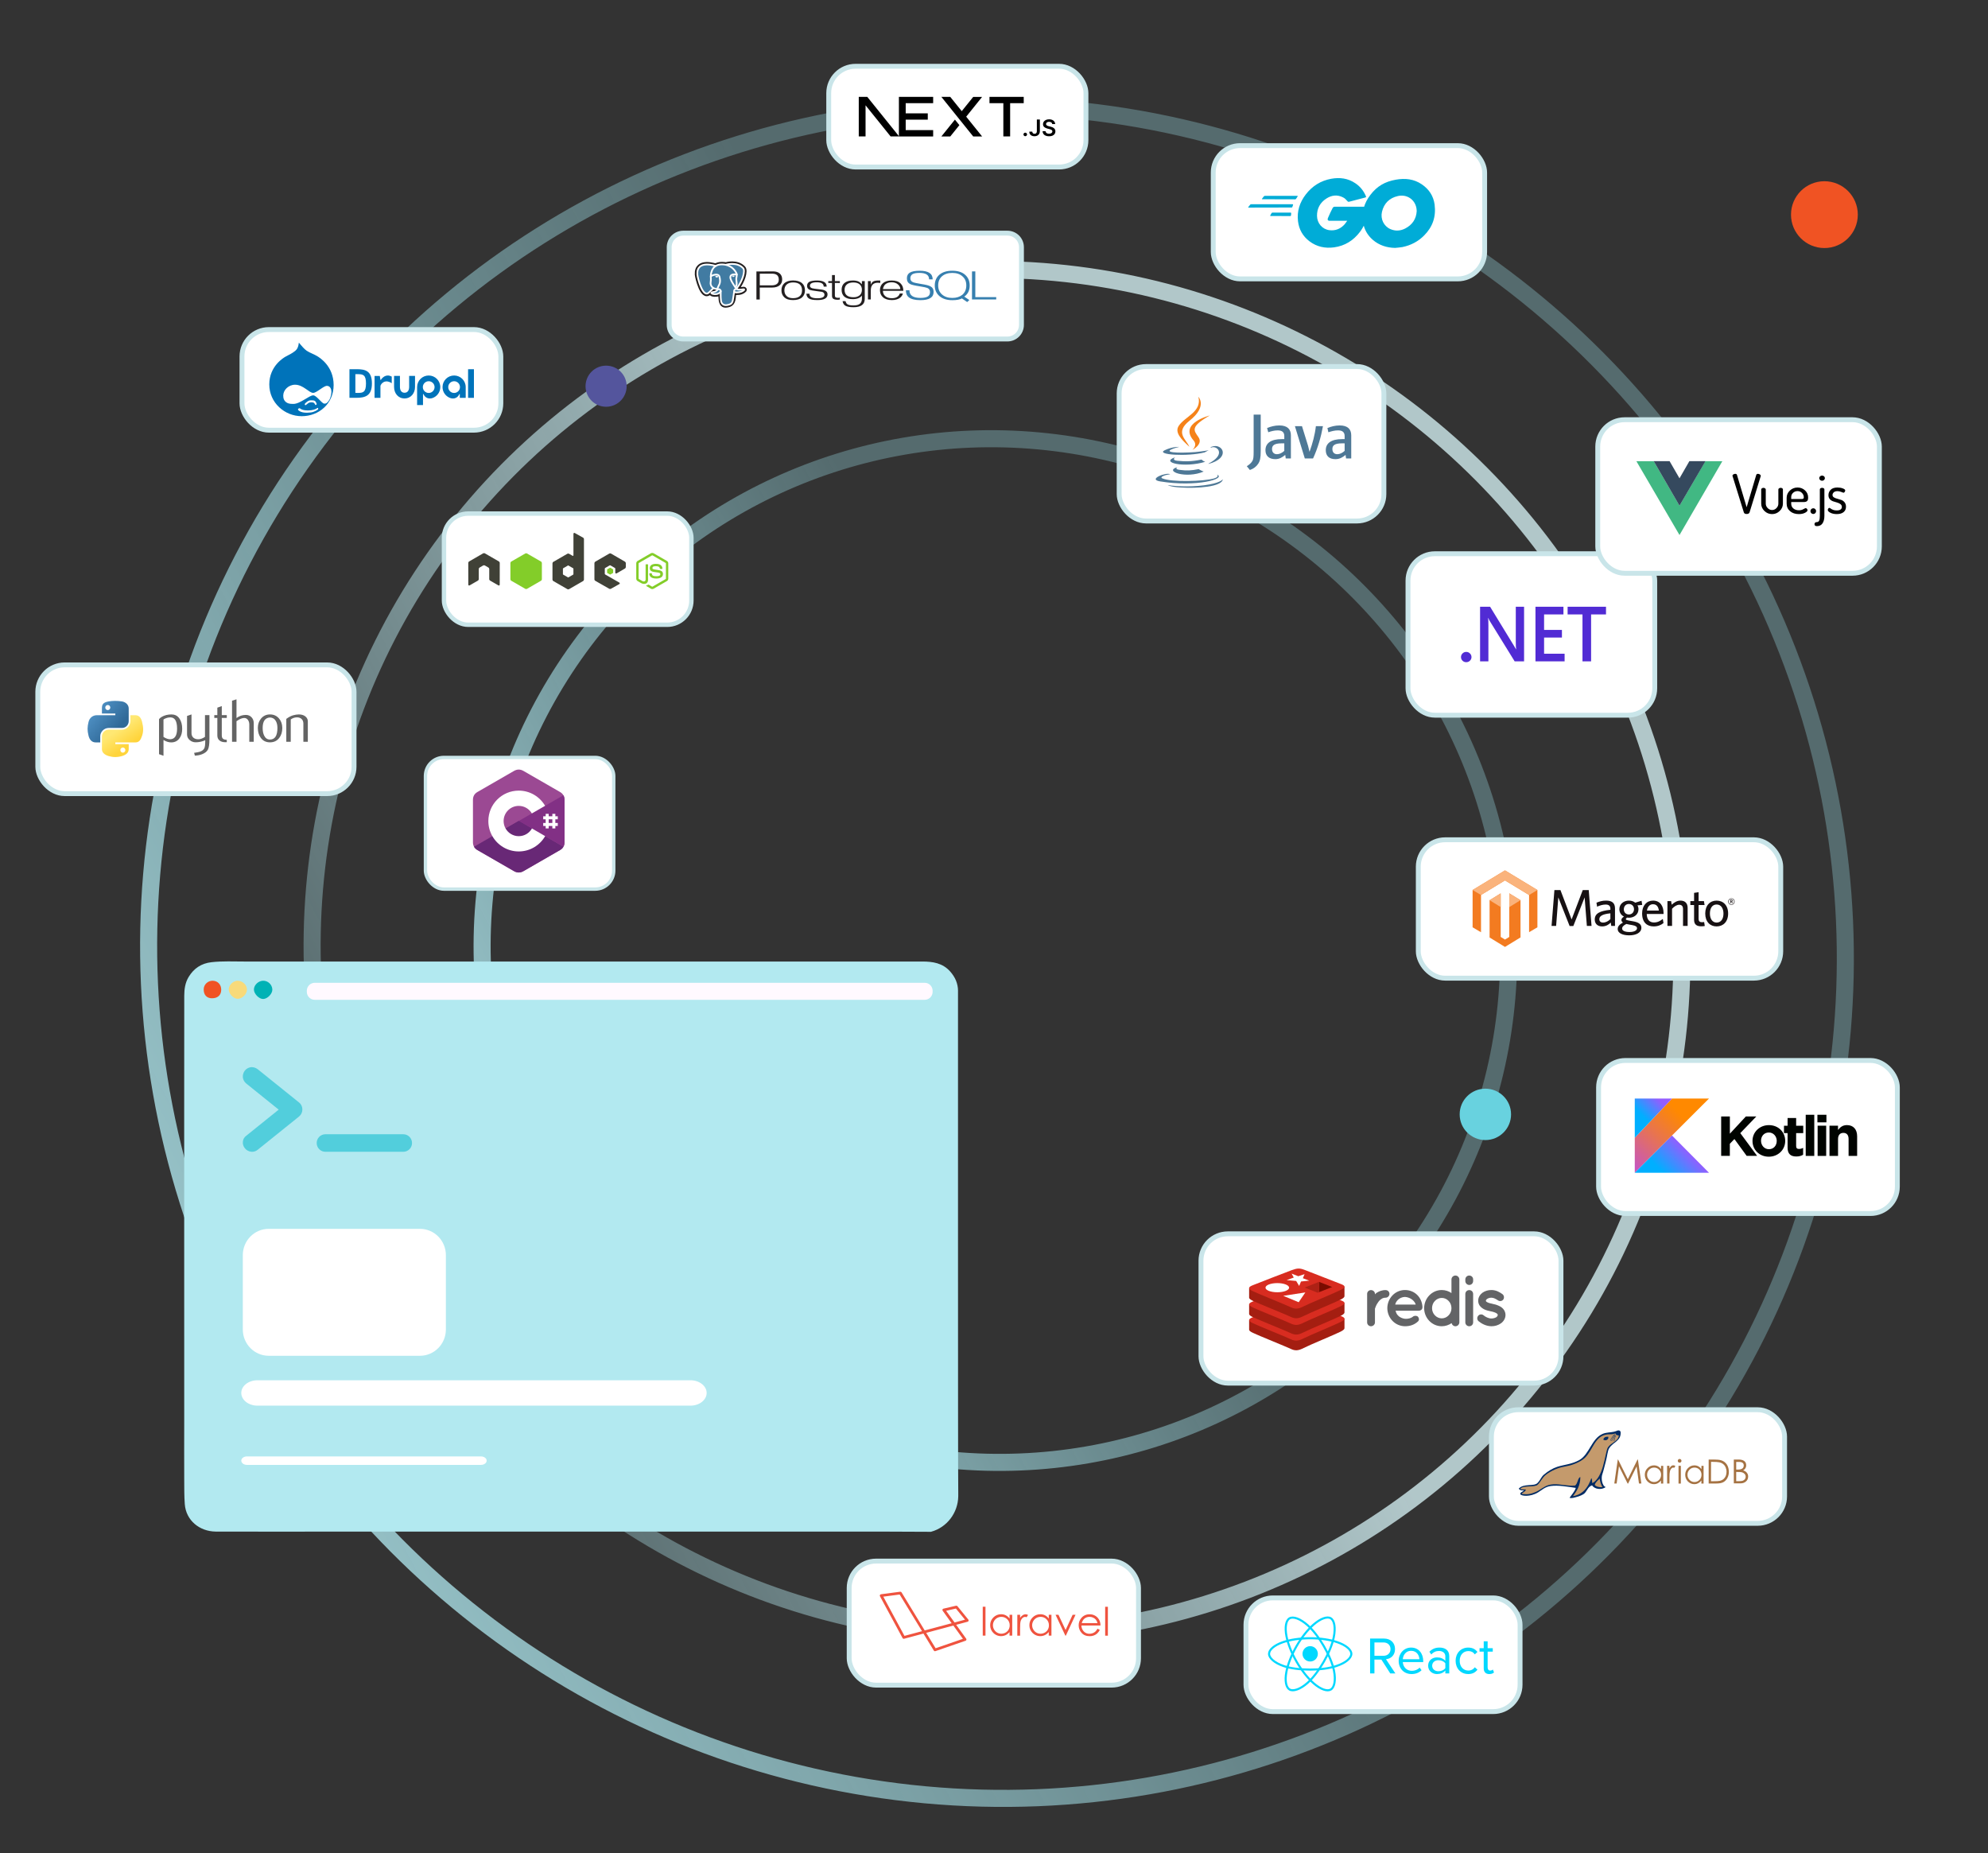 <svg width="486" height="453" viewBox="0 0 486 453" fill="none" xmlns="http://www.w3.org/2000/svg">
<rect x="0" y="0" width="486" height="453" fill="#333333" stroke="none"/>
<ellipse cx="243.728" cy="232.755" rx="167.963" ry="166.343" transform="rotate(35.082 243.728 232.755)" stroke="url(#paint0_linear_1667_2938)" stroke-width="4.17"/>
<ellipse cx="243.73" cy="232.756" rx="207.929" ry="206.308" transform="rotate(35.082 243.73 232.756)" stroke="url(#paint1_linear_1667_2938)" stroke-width="4.17"/>
<ellipse cx="243.338" cy="232.356" rx="125.837" ry="124.757" transform="rotate(35.082 243.338 232.356)" stroke="url(#paint2_linear_1667_2938)" stroke-width="4.17"/>
<g clip-path="url(#clip0_1667_2938)">
<path d="M234.206 242.25C234.206 240.43 233.514 238.849 232.27 237.455C230.42 235.386 227.994 235.038 225.467 235.038C170.245 235.022 115.023 235.022 59.801 235.038C57.103 235.038 54.413 234.898 51.707 235.2C49.196 235.487 47.384 236.719 46.116 238.811C45.269 240.205 45.043 241.801 45.043 243.412C45.028 252.895 45.028 262.377 45.028 271.859C45.028 296.967 45.028 322.068 45.036 347.176C45.036 352.01 45.004 356.852 45.036 361.686C45.051 363.685 45.02 365.683 45.175 367.698C45.479 371.649 48.768 374.337 52.718 374.383C54.654 374.407 76.215 374.399 84.263 374.391C128.358 374.391 172.453 374.391 216.548 374.391C220.226 374.407 223.904 374.422 227.582 374.438C227.597 374.438 227.613 374.43 227.636 374.422C231.524 373.353 234.191 369.789 234.261 365.769C234.261 365.428 234.261 365.079 234.261 364.731C234.16 358.874 234.222 252.097 234.199 242.242L234.206 242.25Z" fill="#B2E9F0"/>
<path d="M152.644 351.498C152.644 351.498 152.644 351.498 152.644 351.492H152.638L152.644 351.498Z" fill="#DDEDF2"/>
<path d="M226.049 240.237H76.954C75.88 240.237 75.01 241.104 75.01 242.174V242.46C75.01 243.53 75.88 244.397 76.954 244.397H226.049C227.123 244.397 227.993 243.53 227.993 242.46V242.174C227.993 241.104 227.123 240.237 226.049 240.237Z" fill="#FFF9FF"/>
<path d="M62.077 241.902C62.062 240.81 63.142 239.757 64.316 239.733C65.514 239.71 66.532 240.678 66.579 241.879C66.61 242.894 65.428 244.141 64.379 244.196C63.376 244.25 62.093 242.972 62.077 241.902Z" fill="#00B2B5"/>
<path d="M58.143 239.733C59.325 239.749 60.429 240.834 60.375 241.941C60.32 243.065 59.185 244.157 58.073 244.157C57.086 244.157 55.88 242.856 55.919 241.825C55.958 240.725 57.031 239.718 58.143 239.733Z" fill="#F8DA7A"/>
<path d="M51.826 244.025C50.527 244.018 49.773 243.189 49.796 241.802C49.82 240.663 50.815 239.718 51.981 239.733C53.233 239.749 54.104 240.679 54.081 241.972C54.057 243.258 53.21 244.033 51.826 244.018V244.025Z" fill="#F05323"/>
<g clip-path="url(#clip1_1667_2938)">
<path d="M59.378 279.045C59.3 279.637 59.478 280.228 59.866 280.686C60.232 281.155 60.776 281.456 61.364 281.523C61.452 281.523 61.53 281.546 61.619 281.546C62.118 281.546 62.606 281.378 62.994 281.054L73.09 272.939C73.612 272.515 73.922 271.878 73.922 271.209C73.922 270.528 73.623 269.891 73.09 269.478L62.983 261.352C62.517 260.995 61.929 260.816 61.352 260.861C60.764 260.939 60.221 261.24 59.855 261.698C59.489 262.167 59.322 262.758 59.367 263.35C59.433 263.942 59.733 264.477 60.199 264.857L68.131 271.242L60.199 277.627C59.733 277.951 59.422 278.476 59.378 279.045Z" fill="#52CEDC"/>
<path d="M98.596 281.545H79.548C78.372 281.545 77.418 280.585 77.418 279.402C77.418 278.219 78.372 277.259 79.548 277.259H98.596C99.772 277.259 100.726 278.219 100.726 279.402C100.726 280.585 99.772 281.545 98.596 281.545Z" fill="#52CEDC"/>
</g>
<path d="M102.67 300.381H65.69C62.193 300.381 59.358 303.261 59.358 306.812V324.978C59.358 328.53 62.193 331.409 65.69 331.409H102.67C106.167 331.409 109.002 328.53 109.002 324.978V306.812C109.002 303.261 106.167 300.381 102.67 300.381Z" fill="white"/>
<path d="M62.938 343.6H168.798C170.981 343.6 172.751 342.211 172.751 340.497C172.751 338.784 170.981 337.395 168.798 337.395H62.938C60.754 337.395 58.984 338.784 58.984 340.497C58.984 342.211 60.754 343.6 62.938 343.6Z" fill="white"/>
<path d="M60.366 358.08H117.59C118.353 358.08 118.971 357.617 118.971 357.045C118.971 356.474 118.353 356.011 117.59 356.011H60.366C59.603 356.011 58.985 356.474 58.985 357.045C58.985 357.617 59.603 358.08 60.366 358.08Z" fill="white"/>
</g>
<path d="M446.006 60.633C450.517 60.633 454.173 56.977 454.173 52.467C454.173 47.957 450.517 44.301 446.006 44.301C441.496 44.301 437.84 47.957 437.84 52.467C437.84 56.977 441.496 60.633 446.006 60.633Z" fill="#F05323"/>
<path d="M148.172 99.431C150.948 99.431 153.198 97.181 153.198 94.406C153.198 91.63 150.948 89.38 148.172 89.38C145.397 89.38 143.147 91.63 143.147 94.406C143.147 97.181 145.397 99.431 148.172 99.431Z" fill="#54559D"/>
<rect x="104.008" y="185.15" width="46.032" height="32.188" rx="4.529" fill="white" stroke="#C9E5E9" stroke-width="0.823"/>
<path d="M138.005 195.512C138.005 195.089 137.915 194.715 137.732 194.395C137.552 194.079 137.283 193.815 136.922 193.606C133.942 191.887 130.959 190.174 127.98 188.454C127.177 187.99 126.398 188.007 125.601 188.478C124.415 189.177 118.476 192.58 116.706 193.605C115.977 194.027 115.623 194.672 115.622 195.511C115.621 198.967 115.622 202.423 115.621 205.879C115.621 206.292 115.708 206.659 115.883 206.975C116.063 207.3 116.336 207.572 116.705 207.785C118.475 208.81 124.414 212.213 125.6 212.912C126.398 213.383 127.177 213.4 127.98 212.936C130.959 211.216 133.942 209.503 136.923 207.784C137.292 207.571 137.565 207.299 137.745 206.974C137.92 206.658 138.006 206.291 138.007 205.878C138.007 205.878 138.007 198.968 138.005 195.512Z" fill="#9B4993"/>
<path d="M126.846 200.661L115.881 206.975C116.061 207.3 116.334 207.572 116.703 207.785C118.473 208.811 124.413 212.213 125.598 212.912C126.396 213.383 127.175 213.4 127.978 212.936C130.957 211.216 133.94 209.503 136.921 207.785C137.29 207.571 137.563 207.299 137.743 206.974L126.846 200.661Z" fill="#682876"/>
<path d="M123.602 202.532C124.24 203.646 125.439 204.397 126.815 204.397C128.2 204.397 129.406 203.636 130.041 202.51L126.85 200.661L123.602 202.532Z" fill="#682876"/>
<path d="M138.007 195.513C138.007 195.09 137.917 194.716 137.734 194.395L126.85 200.662L137.747 206.975C137.921 206.659 138.008 206.292 138.008 205.878C138.008 205.878 138.008 198.969 138.007 195.513Z" fill="#823085"/>
<path d="M130.045 202.51C129.41 203.636 128.203 204.396 126.819 204.396C125.443 204.396 124.243 203.645 123.605 202.531C123.295 201.99 123.117 201.363 123.117 200.695C123.117 198.65 124.775 196.993 126.819 196.993C128.186 196.993 129.379 197.735 130.02 198.838L133.256 196.974C131.97 194.755 129.569 193.261 126.819 193.261C122.713 193.261 119.385 196.589 119.385 200.695C119.385 202.042 119.743 203.305 120.37 204.394C121.652 206.626 124.06 208.129 126.819 208.129C129.583 208.129 131.994 206.62 133.275 204.382L130.045 202.51Z" fill="white"/>
<path d="M133.399 198.937H134.134V202.499H133.399V198.937Z" fill="white"/>
<path d="M135.028 198.937H135.763V202.499H135.028V198.937Z" fill="white"/>
<path d="M132.797 199.535H136.359V200.27H132.797V199.535Z" fill="white"/>
<path d="M132.797 201.166H136.359V201.901H132.797V201.166Z" fill="white"/>
<rect x="346.726" y="205.277" width="88.607" height="33.828" rx="6.569" fill="white" stroke="#C9E5E9" stroke-width="1.194"/>
<path d="M368.966 218.373V229.029L367.919 229.67L366.87 229.026V218.381L364.155 220.053V229.166L367.919 231.469L371.714 229.15V220.047L368.966 218.373ZM367.919 212.762L360.002 217.558V226.672L362.058 227.884V218.769L367.92 215.204L373.788 218.763L373.812 218.777L373.809 227.869L375.845 226.672V217.558L367.919 212.762Z" fill="#F37B20"/>
<path d="M375.845 217.558L367.919 212.762L360.002 217.558L362.058 218.768L367.92 215.204L373.812 218.777L375.845 217.558ZM368.966 218.373V221.733L371.714 220.047L368.966 218.373ZM364.154 220.054L366.869 221.712V218.381L364.154 220.054Z" fill="#FAB37C"/>
<path d="M387.936 226.327L387.39 219.359L384.623 226.365H383.721L380.955 219.359L380.422 226.327H379.305L380.003 217.569H381.475L384.204 224.754L386.933 217.569H388.393L389.078 226.327H387.936ZM393.686 223.256C391.451 223.472 390.982 224.08 390.982 224.703C390.982 225.198 391.312 225.515 391.884 225.515C392.544 225.515 393.178 225.185 393.686 224.664V223.256ZM393.901 226.327L393.774 225.515C393.292 226.01 392.632 226.454 391.642 226.454C390.551 226.454 389.865 225.794 389.865 224.766C389.865 223.256 391.159 222.66 393.686 222.393V222.139C393.686 221.377 393.229 221.11 392.53 221.11C391.794 221.11 391.097 221.339 390.436 221.631L390.284 220.654C391.007 220.361 391.693 220.146 392.632 220.146C394.105 220.146 394.815 220.742 394.815 222.088V226.328L393.901 226.327ZM398.204 220.971C397.442 220.971 396.973 221.556 396.973 222.291C396.973 222.989 397.455 223.534 398.204 223.534C398.979 223.534 399.46 222.964 399.46 222.24C399.46 221.517 398.953 220.971 398.204 220.971ZM396.554 226.988C396.554 227.47 397.176 227.825 398.356 227.825C399.537 227.825 400.196 227.419 400.196 226.911C400.196 226.543 399.918 226.29 399.055 226.137L398.331 226.01C398.001 225.947 397.824 225.909 397.582 225.858C396.871 226.213 396.554 226.569 396.554 226.988ZM401.301 220.184L401.466 221.199L400.311 221.313C400.476 221.593 400.553 221.91 400.553 222.253C400.553 223.548 399.461 224.334 398.23 224.334C398.077 224.334 397.925 224.321 397.773 224.296C397.595 224.411 397.469 224.551 397.469 224.665C397.469 224.88 397.684 224.932 398.75 225.122L399.181 225.197C400.464 225.426 401.263 225.831 401.263 226.771C401.263 228.041 399.879 228.637 398.306 228.637C396.732 228.637 395.475 228.142 395.475 227.076C395.475 226.454 395.907 225.972 396.757 225.515C396.491 225.325 396.377 225.109 396.377 224.88C396.377 224.587 396.605 224.296 397.011 224.055C396.339 223.725 395.881 223.078 395.881 222.252C395.881 220.945 396.973 220.146 398.204 220.146C398.814 220.146 399.347 220.323 399.765 220.654L401.301 220.184ZM404.093 221.034C403.395 221.034 402.798 221.53 402.621 222.57H405.54C405.401 221.593 404.969 221.034 404.093 221.034ZM406.683 223.421H402.571C402.609 224.83 403.28 225.49 404.334 225.49C405.21 225.49 405.846 225.147 406.505 224.627L406.669 225.642C406.023 226.15 405.248 226.454 404.246 226.454C402.672 226.454 401.441 225.502 401.441 223.281C401.441 221.339 402.583 220.147 404.106 220.147C405.87 220.147 406.683 221.504 406.683 223.18L406.683 223.421ZM411.442 226.327V222.202C411.442 221.58 411.176 221.161 410.516 221.161C409.92 221.161 409.31 221.556 408.764 222.139V226.328H407.635V220.273H408.536L408.675 221.148C409.246 220.628 409.957 220.145 410.82 220.145C411.962 220.145 412.573 220.831 412.573 221.922V226.327L411.442 226.327ZM415.91 226.429C414.844 226.429 414.146 226.049 414.146 224.829V221.225H413.232V220.273H414.146V218.255L415.251 218.09V220.272H416.557L416.71 221.225H415.251V224.626C415.251 225.122 415.454 225.426 416.088 225.426C416.291 225.426 416.469 225.413 416.609 225.388L416.762 226.351C416.571 226.39 416.304 226.429 415.91 226.429ZM419.655 221.098C418.563 221.098 418.017 222.037 418.017 223.306C418.017 224.551 418.588 225.515 419.655 225.515C420.772 225.515 421.33 224.575 421.33 223.306C421.33 222.063 420.746 221.098 419.655 221.098ZM419.655 226.454C418.042 226.454 416.874 225.299 416.874 223.307C416.874 221.313 418.042 220.147 419.655 220.147C421.279 220.147 422.472 221.313 422.472 223.307C422.472 225.299 421.279 226.454 419.655 226.454ZM423.269 220.064H423.154V220.322H423.262C423.36 220.322 423.422 220.281 423.422 220.193C423.422 220.108 423.367 220.064 423.269 220.064ZM423.499 220.813L423.239 220.44H423.154V220.8H423.005V219.929H423.269C423.453 219.929 423.575 220.02 423.575 220.183C423.575 220.308 423.506 220.39 423.398 220.424L423.649 220.779L423.499 220.813ZM423.273 219.694C422.907 219.694 422.615 219.945 422.615 220.393C422.615 220.837 422.907 221.088 423.273 221.088C423.643 221.088 423.934 220.837 423.934 220.393C423.934 219.945 423.639 219.694 423.273 219.694ZM423.273 221.179C422.819 221.179 422.503 220.864 422.503 220.393C422.503 219.925 422.825 219.603 423.273 219.603C423.727 219.603 424.042 219.922 424.042 220.393C424.042 220.861 423.72 221.179 423.273 221.179Z" fill="#171113"/>
<rect x="296.597" y="35.597" width="66.345" height="32.575" rx="6.569" fill="white" stroke="#C9E5E9" stroke-width="1.194"/>
<path d="M308.579 48.702C308.49 48.702 308.468 48.657 308.513 48.591L308.98 47.99C309.024 47.924 309.135 47.879 309.224 47.879H317.162C317.251 47.879 317.273 47.946 317.229 48.013L316.85 48.591C316.806 48.657 316.695 48.724 316.628 48.724L308.579 48.702H308.579ZM305.222 50.748C305.133 50.748 305.111 50.703 305.155 50.636L305.622 50.036C305.667 49.969 305.778 49.925 305.867 49.925H316.006C316.095 49.925 316.139 49.992 316.117 50.058L315.939 50.592C315.917 50.681 315.828 50.725 315.739 50.725L305.222 50.748ZM310.603 52.793C310.514 52.793 310.492 52.726 310.536 52.66L310.848 52.104C310.892 52.037 310.981 51.97 311.07 51.97H315.517C315.606 51.97 315.65 52.037 315.65 52.126L315.606 52.659C315.606 52.748 315.516 52.815 315.45 52.815L310.603 52.793L310.603 52.793ZM333.684 48.301L329.947 49.28C329.614 49.369 329.592 49.391 329.303 49.058C328.969 48.679 328.725 48.433 328.258 48.213C326.857 47.523 325.5 47.724 324.233 48.546C322.721 49.525 321.943 50.97 321.965 52.771C321.987 54.55 323.21 56.017 324.967 56.262C326.479 56.462 327.746 55.929 328.747 54.795C328.947 54.55 329.125 54.283 329.347 53.972H325.056C324.589 53.972 324.478 53.683 324.633 53.305C324.922 52.615 325.456 51.459 325.768 50.881C325.834 50.748 325.99 50.525 326.323 50.525H334.417C334.373 51.126 334.373 51.726 334.284 52.327C334.039 53.927 333.439 55.395 332.461 56.685C330.86 58.797 328.77 60.109 326.123 60.465C323.944 60.754 321.921 60.331 320.142 58.997C318.495 57.752 317.562 56.106 317.318 54.061C317.029 51.637 317.74 49.458 319.208 47.546C320.787 45.478 322.877 44.166 325.434 43.699C327.524 43.321 329.525 43.566 331.326 44.789C332.505 45.567 333.35 46.634 333.906 47.924C334.039 48.124 333.95 48.235 333.684 48.302V48.301Z" fill="#00ACD7"/>
<path d="M341.045 60.598C339.021 60.553 337.176 59.973 335.619 58.641C334.307 57.507 333.484 56.061 333.218 54.349C332.818 51.836 333.507 49.613 335.019 47.634C336.642 45.499 338.599 44.388 341.245 43.921C343.513 43.52 345.648 43.743 347.582 45.055C349.339 46.255 350.428 47.879 350.717 50.013C351.095 53.015 350.228 55.461 348.16 57.551C346.693 59.041 344.892 59.975 342.824 60.397C342.223 60.508 341.623 60.531 341.045 60.597L341.045 60.598ZM346.337 51.614C346.314 51.325 346.314 51.103 346.27 50.881C345.87 48.679 343.846 47.434 341.734 47.923C339.666 48.39 338.332 49.702 337.843 51.793C337.442 53.527 338.287 55.284 339.888 55.995C341.111 56.528 342.334 56.462 343.513 55.862C345.269 54.952 346.225 53.527 346.337 51.614Z" fill="#00ACD7"/>
<rect x="273.597" y="89.597" width="64.719" height="37.755" rx="6.569" fill="white" stroke="#C9E5E9" stroke-width="1.194"/>
<path d="M287.834 114.19C287.834 114.19 286.98 114.71 288.429 114.859C290.171 115.082 291.104 115.045 293.036 114.673C293.036 114.673 293.556 115.007 294.262 115.268C289.915 117.126 284.417 115.157 287.835 114.191L287.834 114.19ZM287.277 111.776C287.277 111.776 286.349 112.482 287.797 112.63C289.692 112.816 291.183 112.853 293.741 112.333C293.741 112.333 294.075 112.705 294.633 112.891C289.395 114.451 283.525 113.039 287.277 111.776ZM297.531 116.011C297.531 116.011 298.163 116.531 296.825 116.939C294.336 117.682 286.386 117.905 284.157 116.939C283.376 116.606 284.863 116.117 285.345 116.048C285.829 115.937 286.088 115.937 286.088 115.937C285.234 115.342 280.404 117.163 283.636 117.678C292.515 119.127 299.833 117.046 297.53 116.006L297.531 116.011ZM288.243 109.25C288.243 109.25 284.193 110.215 286.794 110.55C287.908 110.698 290.1 110.661 292.143 110.512C293.815 110.364 295.487 110.066 295.487 110.066C295.487 110.066 294.892 110.327 294.483 110.586C290.36 111.664 282.447 111.181 284.713 110.066C286.645 109.138 288.243 109.244 288.243 109.244V109.25ZM295.487 113.299C299.648 111.144 297.716 109.064 296.378 109.324C296.045 109.399 295.895 109.473 295.895 109.473C295.895 109.473 296.006 109.25 296.266 109.176C298.904 108.247 300.984 111.962 295.412 113.411C295.412 113.411 295.449 113.373 295.486 113.299L295.487 113.299ZM288.652 119.168C292.664 119.428 298.794 119.02 298.942 117.125C298.942 117.125 298.645 117.868 295.636 118.425C292.218 119.057 287.983 118.982 285.493 118.574C285.493 118.574 286.013 119.019 288.652 119.168Z" fill="#4E7896"/>
<path d="M292.964 96.99C292.964 96.99 295.267 99.331 290.772 102.86C287.169 105.72 289.95 107.355 290.772 109.212C288.655 107.318 287.131 105.646 288.171 104.085C289.695 101.782 293.893 100.668 292.964 96.99ZM291.775 107.652C292.852 108.878 291.478 109.993 291.478 109.993C291.478 109.993 294.227 108.581 292.964 106.835C291.812 105.163 290.921 104.346 295.75 101.559C295.75 101.559 288.134 103.454 291.775 107.651L291.775 107.652Z" fill="#F58219"/>
<path d="M315.581 112.062V106.414C315.581 104.973 314.774 103.994 312.757 103.994C311.605 103.994 310.624 104.282 309.761 104.627L310.049 105.665C310.682 105.434 311.49 105.204 312.354 105.204C313.449 105.204 313.968 105.665 313.968 106.587V107.337H313.396C310.629 107.337 309.362 108.374 309.362 110.045C309.362 111.429 310.226 112.236 311.782 112.236C312.762 112.236 313.511 111.775 314.203 111.198L314.318 112.062H315.585L315.581 112.062ZM313.967 110.218C313.391 110.737 312.756 111.025 312.18 111.025C311.43 111.025 310.97 110.564 310.97 109.758C310.97 108.951 311.431 108.374 313.275 108.374H313.967V110.219V110.218ZM320.997 112.062H318.98L316.561 104.167H318.29L319.788 109.009L320.134 110.45C320.884 108.375 321.459 106.243 321.69 104.169H323.419C322.958 106.762 322.151 109.586 320.998 112.064L320.997 112.062ZM330.333 112.062V106.414C330.333 104.973 329.526 103.994 327.508 103.994C326.356 103.994 325.376 104.282 324.512 104.627L324.742 105.665C325.434 105.434 326.241 105.204 327.105 105.204C328.2 105.204 328.719 105.665 328.719 106.587V107.337H328.143C325.376 107.337 324.109 108.374 324.109 110.045C324.109 111.429 324.916 112.236 326.472 112.236C327.509 112.236 328.259 111.775 328.95 111.198L329.065 112.062H330.332H330.333ZM328.72 110.218C328.144 110.737 327.509 111.025 326.933 111.025C326.183 111.025 325.723 110.564 325.723 109.758C325.723 108.951 326.184 108.374 328.028 108.374H328.72V110.219V110.218ZM307.57 113.388C307.109 114.079 306.417 114.598 305.553 114.886L304.803 113.964C305.38 113.618 305.956 113.1 306.186 112.639C306.417 112.236 306.475 111.659 306.475 110.334V101.343H308.204V110.218C308.204 112.005 308.03 112.696 307.57 113.388Z" fill="#4E7896"/>
<rect x="207.597" y="381.597" width="70.73" height="30.323" rx="6.569" fill="white" stroke="#C9E5E9" stroke-width="1.194"/>
<path d="M228.574 403.628C228.516 403.628 228.459 403.613 228.409 403.585C228.358 403.557 228.316 403.516 228.286 403.468L225.756 399.314L221.024 400.581C220.952 400.598 220.876 400.591 220.808 400.561C220.741 400.531 220.685 400.48 220.65 400.416L215.12 390.187C215.094 390.14 215.081 390.088 215.08 390.035C215.08 389.981 215.092 389.929 215.117 389.882C215.142 389.834 215.177 389.794 215.221 389.763C215.266 389.732 215.316 389.713 215.37 389.705L220.065 389.084C220.13 389.075 220.196 389.085 220.255 389.113C220.314 389.141 220.364 389.185 220.398 389.24L226.061 398.548L232.648 396.786L230.451 393.733C230.42 393.69 230.399 393.64 230.392 393.587C230.384 393.534 230.39 393.48 230.408 393.43C230.427 393.379 230.457 393.334 230.497 393.298C230.537 393.262 230.586 393.236 230.638 393.223L233.719 392.506C233.781 392.491 233.845 392.494 233.905 392.515C233.965 392.535 234.018 392.571 234.058 392.62L236.724 395.896C236.759 395.939 236.783 395.99 236.793 396.043C236.803 396.097 236.799 396.153 236.782 396.205C236.764 396.256 236.734 396.303 236.694 396.341C236.654 396.379 236.605 396.406 236.551 396.42L233.75 397.172L236.202 400.566C236.232 400.608 236.252 400.656 236.26 400.706C236.268 400.757 236.264 400.808 236.248 400.857C236.233 400.906 236.205 400.95 236.169 400.987C236.133 401.023 236.089 401.051 236.04 401.068L228.68 403.607C228.646 403.62 228.611 403.627 228.574 403.628ZM226.426 399.134L228.72 402.898L235.404 400.596L233.07 397.357L226.426 399.134ZM215.937 390.291L221.112 399.875L225.408 398.728L219.937 389.766L215.937 390.291ZM231.296 393.753L233.355 396.603L235.909 395.919L233.687 393.195L231.296 393.753ZM240.247 392.758H240.916V399.82H240.249L240.247 392.758ZM247.455 394.725V399.82H246.797V398.938C246.542 399.252 246.221 399.509 245.857 399.692C245.361 399.925 244.803 399.999 244.262 399.904C243.721 399.809 243.224 399.549 242.841 399.16C242.587 398.91 242.388 398.612 242.254 398.284C242.121 397.957 242.056 397.606 242.063 397.253C242.057 396.903 242.124 396.556 242.259 396.232C242.394 395.909 242.594 395.615 242.848 395.37C243.092 395.118 243.386 394.919 243.712 394.784C244.038 394.65 244.388 394.583 244.742 394.588C245.143 394.583 245.54 394.675 245.896 394.855C246.258 395.049 246.568 395.323 246.803 395.656V394.724L247.455 394.725ZM244.793 395.231C244.431 395.229 244.075 395.323 243.762 395.503C243.449 395.683 243.192 395.943 243.017 396.255C242.645 396.892 242.645 397.676 243.017 398.313C243.194 398.63 243.454 398.894 243.77 399.077C244.076 399.257 244.427 399.352 244.784 399.351C245.148 399.351 245.505 399.257 245.82 399.079C246.136 398.909 246.397 398.654 246.573 398.345C246.752 398.024 246.843 397.662 246.837 397.296C246.844 397.023 246.796 396.752 246.694 396.498C246.592 396.244 246.439 396.012 246.245 395.818C246.057 395.627 245.831 395.476 245.581 395.375C245.331 395.273 245.063 395.224 244.792 395.23L244.793 395.231ZM248.701 394.725H249.382V395.469C249.552 395.212 249.771 394.989 250.026 394.812C250.233 394.673 250.478 394.597 250.73 394.595C250.939 394.601 251.143 394.661 251.322 394.768L250.973 395.326C250.86 395.272 250.737 395.242 250.612 395.237C250.371 395.244 250.142 395.34 249.969 395.506C249.734 395.734 249.569 396.024 249.496 396.341C249.417 396.632 249.377 397.218 249.377 398.101V399.825H248.697L248.701 394.725ZM257.042 394.725V399.82H256.385V398.938C256.13 399.252 255.809 399.509 255.445 399.692C254.949 399.925 254.391 399.999 253.849 399.904C253.308 399.809 252.811 399.549 252.428 399.16C252.175 398.91 251.976 398.612 251.842 398.284C251.708 397.957 251.643 397.606 251.65 397.253C251.64 396.546 251.923 395.865 252.436 395.37C252.68 395.118 252.974 394.919 253.3 394.784C253.626 394.65 253.977 394.583 254.331 394.588C254.732 394.583 255.129 394.675 255.485 394.855C255.847 395.049 256.157 395.323 256.391 395.656V394.724L257.042 394.725ZM254.38 395.231C254.018 395.229 253.662 395.323 253.349 395.503C253.037 395.683 252.779 395.943 252.604 396.255C252.232 396.892 252.232 397.676 252.604 398.313C252.781 398.63 253.041 398.894 253.357 399.077C253.664 399.257 254.014 399.352 254.371 399.351C254.735 399.351 255.092 399.257 255.407 399.079C255.723 398.909 255.984 398.654 256.16 398.345C256.339 398.024 256.43 397.662 256.424 397.296C256.432 397.022 256.384 396.75 256.282 396.495C256.181 396.24 256.028 396.008 255.832 395.813C255.645 395.622 255.419 395.471 255.169 395.37C254.919 395.269 254.651 395.219 254.381 395.225L254.38 395.231ZM258.052 394.725H258.763L260.501 398.438L262.22 394.725H262.931L260.563 399.82H260.444L258.052 394.725ZM268.301 398.129L268.867 398.419C268.708 398.742 268.492 399.034 268.229 399.282C267.993 399.497 267.716 399.666 267.415 399.78C267.087 399.899 266.74 399.957 266.391 399.951C265.547 399.951 264.886 399.681 264.409 399.141C263.948 398.632 263.695 397.974 263.698 397.293C263.692 396.666 263.905 396.056 264.303 395.571C264.542 395.26 264.853 395.01 265.21 394.842C265.567 394.674 265.96 394.593 266.356 394.606C266.763 394.593 267.167 394.676 267.535 394.848C267.903 395.02 268.223 395.275 268.47 395.594C268.845 396.06 269.034 396.643 269.037 397.342H264.375C264.367 397.882 264.574 398.404 264.951 398.797C265.128 398.981 265.341 399.126 265.579 399.224C265.816 399.322 266.071 399.37 266.328 399.364C266.591 399.364 266.851 399.319 267.098 399.229C267.33 399.148 267.545 399.026 267.734 398.87C267.959 398.656 268.15 398.41 268.3 398.14L268.301 398.129ZM268.301 396.761C268.234 396.458 268.102 396.172 267.913 395.924C267.731 395.706 267.501 395.533 267.239 395.418C266.965 395.292 266.665 395.226 266.362 395.226C265.879 395.216 265.41 395.389 265.052 395.708C264.785 395.944 264.584 396.294 264.447 396.757L268.301 396.761ZM270.175 392.763H270.842V399.825H270.175V392.763Z" fill="#EF533F"/>
<rect x="202.597" y="16.199" width="62.88" height="24.627" rx="6.569" fill="white" stroke="#C9E5E9" stroke-width="1.194"/>
<path d="M241.895 23.677H250.267V25.222H246.946V33.352H245.285V25.222H241.894L241.895 23.677ZM228.125 23.677V25.222H221.414V27.709H226.811V29.254H221.414V31.807H228.125V33.353H219.753V25.222H219.752V23.677L228.125 23.677ZM232.306 23.681H230.132L237.917 33.357H240.096L236.204 28.522L240.09 23.689L237.917 23.692L235.116 27.171L232.306 23.681ZM234.536 30.592L233.448 29.239L230.126 33.364H232.306L234.536 30.592Z" fill="black"/>
<path fill-rule="evenodd" clip-rule="evenodd" d="M219.811 33.352L212.016 23.673H209.94V33.349H211.6V25.742L217.724 33.352H219.811Z" fill="black"/>
<path d="M250.643 33.293C250.585 33.294 250.528 33.283 250.475 33.262C250.421 33.24 250.372 33.208 250.332 33.167C250.29 33.128 250.257 33.08 250.235 33.027C250.213 32.974 250.202 32.917 250.204 32.86C250.202 32.742 250.245 32.642 250.332 32.557C250.372 32.516 250.421 32.484 250.475 32.462C250.528 32.441 250.586 32.43 250.644 32.431C250.761 32.431 250.863 32.473 250.949 32.557C250.991 32.596 251.025 32.643 251.048 32.695C251.07 32.747 251.082 32.803 251.082 32.86C251.082 32.937 251.061 33.013 251.02 33.078C250.981 33.143 250.925 33.197 250.859 33.235C250.794 33.274 250.719 33.294 250.643 33.293ZM253.478 29.218H254.214V32.053C254.213 32.313 254.157 32.537 254.046 32.724C253.936 32.909 253.776 33.059 253.583 33.155C253.385 33.255 253.155 33.305 252.893 33.306C252.653 33.305 252.438 33.263 252.247 33.178C252.062 33.099 251.904 32.968 251.792 32.801C251.68 32.635 251.624 32.428 251.625 32.179H252.362C252.363 32.288 252.387 32.382 252.435 32.461C252.482 32.538 252.55 32.601 252.63 32.641C252.715 32.684 252.812 32.705 252.921 32.705C253.039 32.705 253.14 32.68 253.222 32.63C253.304 32.582 253.367 32.508 253.411 32.411C253.454 32.315 253.477 32.195 253.478 32.053V29.218ZM257.242 30.326C257.235 30.246 257.211 30.168 257.171 30.099C257.13 30.029 257.074 29.97 257.008 29.925C256.869 29.829 256.69 29.781 256.471 29.781C256.335 29.778 256.2 29.801 256.074 29.85C255.974 29.888 255.886 29.953 255.82 30.037C255.761 30.116 255.731 30.205 255.73 30.306C255.73 30.391 255.749 30.463 255.789 30.525C255.828 30.587 255.882 30.639 255.95 30.681C256.02 30.726 256.096 30.762 256.175 30.789C256.258 30.818 256.341 30.842 256.425 30.862L256.808 30.956C256.961 30.991 257.111 31.039 257.255 31.1C257.394 31.158 257.524 31.235 257.641 31.329C257.753 31.419 257.846 31.533 257.911 31.661C257.978 31.791 258.011 31.943 258.011 32.118C258.011 32.354 257.95 32.562 257.828 32.742C257.706 32.92 257.529 33.059 257.297 33.161C257.067 33.261 256.787 33.311 256.458 33.311C256.141 33.311 255.864 33.262 255.632 33.165C255.398 33.069 255.215 32.927 255.083 32.74C254.952 32.554 254.881 32.327 254.871 32.059H255.6C255.606 32.187 255.652 32.31 255.731 32.41C255.809 32.502 255.91 32.572 256.034 32.618C256.159 32.664 256.299 32.687 256.453 32.687C256.614 32.687 256.756 32.663 256.878 32.615C257 32.567 257.095 32.5 257.164 32.414C257.234 32.329 257.269 32.228 257.27 32.112C257.272 32.017 257.238 31.924 257.176 31.851C257.115 31.782 257.029 31.724 256.92 31.678C256.795 31.626 256.667 31.585 256.535 31.553L256.069 31.435C255.732 31.35 255.466 31.22 255.271 31.046C255.076 30.872 254.978 30.641 254.978 30.352C254.978 30.114 255.044 29.906 255.176 29.728C255.306 29.549 255.485 29.41 255.711 29.312C255.938 29.212 256.195 29.163 256.481 29.163C256.771 29.163 257.026 29.212 257.245 29.312C257.464 29.41 257.637 29.548 257.762 29.723C257.887 29.898 257.951 30.099 257.955 30.326H257.242Z" fill="black"/>
<rect x="108.539" y="125.538" width="60.485" height="27.181" rx="5.921" fill="white" stroke="#C9E5E9" stroke-width="1.077"/>
<path d="M159.456 135.162C159.337 135.162 159.221 135.186 159.118 135.244L155.877 137.116C155.667 137.237 155.54 137.465 155.54 137.708V141.445C155.54 141.688 155.667 141.916 155.877 142.037L156.723 142.525C157.135 142.728 157.286 142.725 157.474 142.725C158.083 142.725 158.43 142.355 158.43 141.713V138.026C158.43 137.974 158.385 137.936 158.334 137.936H157.928C157.876 137.936 157.831 137.975 157.831 138.026V141.715C157.831 142 157.535 142.286 157.054 142.045L156.174 141.529C156.143 141.512 156.119 141.481 156.119 141.447V137.709C156.119 137.674 156.142 137.638 156.174 137.62L159.409 135.755C159.439 135.737 159.475 135.737 159.505 135.755L162.74 137.62C162.77 137.638 162.795 137.673 162.795 137.709V141.447C162.795 141.482 162.777 141.519 162.747 141.536L159.505 143.401C159.476 143.418 159.438 143.418 159.409 143.401L158.576 142.906C158.551 142.891 158.517 142.892 158.493 142.906C158.263 143.036 158.22 143.051 158.005 143.126C157.952 143.144 157.871 143.173 158.032 143.264L159.12 143.905C159.223 143.965 159.339 143.994 159.457 143.994C159.577 143.994 159.691 143.965 159.794 143.905L163.036 142.039C163.246 141.917 163.373 141.69 163.373 141.448V137.71C163.373 137.467 163.246 137.24 163.036 137.118L159.794 135.246C159.693 135.188 159.576 135.164 159.457 135.164L159.456 135.162ZM160.323 137.832C159.4 137.832 158.85 138.225 158.85 138.878C158.85 139.586 159.396 139.782 160.282 139.869C161.342 139.973 161.424 140.129 161.424 140.337C161.424 140.699 161.136 140.854 160.454 140.854C159.597 140.854 159.409 140.64 159.346 140.213C159.338 140.167 159.303 140.13 159.256 140.13H158.835C158.81 140.131 158.786 140.141 158.768 140.159C158.75 140.177 158.74 140.201 158.739 140.226C158.739 140.772 159.036 141.417 160.453 141.417C161.479 141.417 162.07 141.015 162.07 140.309C162.07 139.611 161.592 139.422 160.597 139.29C159.593 139.156 159.496 139.092 159.496 138.857C159.496 138.662 159.577 138.402 160.322 138.402C160.987 138.402 161.233 138.546 161.334 138.994C161.343 139.036 161.38 139.071 161.423 139.071H161.844C161.87 139.071 161.895 139.055 161.913 139.036C161.931 139.016 161.943 138.994 161.941 138.967C161.876 138.195 161.361 137.832 160.323 137.832L160.323 137.832Z" fill="#83CD29"/>
<path d="M140.396 130.262C140.36 130.262 140.325 130.272 140.293 130.29C140.262 130.308 140.236 130.334 140.218 130.366C140.2 130.397 140.19 130.433 140.19 130.469V135.734C140.19 135.786 140.166 135.832 140.121 135.858C140.099 135.871 140.074 135.877 140.049 135.877C140.023 135.877 139.998 135.871 139.977 135.858L139.116 135.362C139.053 135.326 138.982 135.307 138.91 135.307C138.837 135.307 138.766 135.326 138.703 135.362L135.269 137.344C135.141 137.418 135.062 137.561 135.062 137.709V141.673C135.062 141.746 135.081 141.817 135.118 141.88C135.154 141.943 135.206 141.995 135.269 142.031L138.703 144.013C138.766 144.05 138.837 144.069 138.91 144.069C138.982 144.069 139.053 144.05 139.116 144.013L142.551 142.031C142.613 141.995 142.666 141.943 142.702 141.88C142.738 141.817 142.757 141.746 142.757 141.673V131.79C142.757 131.64 142.675 131.499 142.544 131.426L140.5 130.283C140.468 130.265 140.432 130.262 140.396 130.262ZM118.304 135.211C118.238 135.213 118.177 135.225 118.118 135.259L114.683 137.241C114.621 137.277 114.568 137.329 114.532 137.392C114.496 137.455 114.477 137.526 114.477 137.599L114.484 142.919C114.484 142.993 114.522 143.062 114.587 143.098C114.651 143.136 114.73 143.136 114.794 143.098L116.831 141.928C116.96 141.852 117.044 141.718 117.044 141.57V139.086C117.044 138.937 117.122 138.802 117.251 138.728L118.118 138.226C118.181 138.189 118.252 138.17 118.325 138.17C118.397 138.17 118.468 138.189 118.531 138.226L119.398 138.728C119.526 138.801 119.604 138.937 119.604 139.085V141.57C119.604 141.718 119.69 141.852 119.818 141.928L121.855 143.098C121.919 143.136 121.998 143.136 122.061 143.098C122.124 143.061 122.165 142.993 122.165 142.919L122.171 137.599C122.172 137.526 122.153 137.455 122.117 137.392C122.08 137.329 122.028 137.277 121.965 137.241L118.531 135.259C118.473 135.225 118.411 135.213 118.345 135.211H118.304L118.304 135.211ZM149.165 135.259C149.092 135.259 149.021 135.278 148.958 135.314L145.524 137.296C145.396 137.37 145.317 137.506 145.317 137.654V141.618C145.317 141.767 145.401 141.902 145.53 141.976L148.937 143.918C149.063 143.99 149.217 143.995 149.343 143.925L151.408 142.775C151.474 142.739 151.518 142.671 151.518 142.596C151.518 142.522 151.479 142.455 151.415 142.417L147.96 140.435C147.895 140.398 147.85 140.324 147.85 140.249V139.01C147.85 138.936 147.896 138.868 147.96 138.831L149.033 138.211C149.097 138.175 149.176 138.175 149.24 138.211L150.314 138.831C150.345 138.849 150.372 138.875 150.39 138.906C150.408 138.938 150.417 138.974 150.417 139.01V139.987C150.417 140.023 150.427 140.059 150.445 140.09C150.463 140.122 150.489 140.148 150.52 140.166C150.585 140.203 150.663 140.203 150.727 140.166L152.785 138.969C152.912 138.894 152.991 138.759 152.991 138.611V137.654C152.991 137.582 152.972 137.511 152.936 137.448C152.9 137.385 152.848 137.333 152.785 137.297L149.371 135.314C149.308 135.278 149.237 135.259 149.165 135.259L149.165 135.259ZM138.896 138.219C138.915 138.219 138.934 138.223 138.951 138.232L140.128 138.914C140.16 138.932 140.183 138.966 140.183 139.003V140.366C140.183 140.403 140.16 140.437 140.128 140.455L138.951 141.137C138.919 141.155 138.88 141.155 138.848 141.137L137.671 140.455C137.639 140.437 137.616 140.403 137.616 140.366V139.003C137.616 138.966 137.639 138.932 137.671 138.913L138.848 138.232C138.864 138.223 138.878 138.219 138.896 138.219Z" fill="#404137"/>
<path d="M128.624 135.238C128.551 135.238 128.48 135.257 128.417 135.293L124.983 137.269C124.854 137.343 124.776 137.485 124.776 137.633V141.598C124.776 141.67 124.795 141.742 124.831 141.804C124.867 141.867 124.92 141.919 124.983 141.955L128.417 143.938C128.48 143.974 128.551 143.993 128.623 143.993C128.696 143.993 128.767 143.974 128.83 143.938L132.264 141.955C132.327 141.919 132.379 141.867 132.416 141.804C132.452 141.741 132.471 141.67 132.471 141.598V137.633C132.471 137.485 132.393 137.343 132.264 137.269L128.83 135.293C128.767 135.257 128.696 135.238 128.623 135.238L128.624 135.238ZM149.161 138.776C149.147 138.776 149.132 138.776 149.12 138.783L148.459 139.168C148.447 139.175 148.436 139.185 148.429 139.197C148.422 139.209 148.418 139.223 148.418 139.237V139.994C148.418 140.023 148.434 140.049 148.459 140.063L149.12 140.441C149.131 140.448 149.144 140.452 149.157 140.452C149.171 140.452 149.184 140.448 149.195 140.441L149.856 140.063C149.88 140.049 149.897 140.023 149.897 139.994V139.237C149.897 139.208 149.88 139.182 149.856 139.168L149.195 138.783C149.183 138.775 149.174 138.776 149.161 138.776L149.161 138.776Z" fill="#83CD29"/>
<path d="M163.597 60.427C163.597 58.529 165.136 56.99 167.035 56.99H246.275C248.173 56.99 249.712 58.529 249.712 60.427V79.431C249.712 81.329 248.173 82.868 246.275 82.868H167.035C165.136 82.868 163.597 81.329 163.597 79.431V60.427Z" fill="white" stroke="#C9E5E9" stroke-width="1.194"/>
<path d="M188.586 69.756H185.741V66.895H188.74C189.838 66.895 190.387 67.379 190.387 68.348C190.387 69.287 189.786 69.756 188.586 69.756M190.63 66.862C190.238 66.512 189.695 66.338 188.994 66.338L184.92 66.36V73.205H185.741L185.734 70.291H188.765C189.525 70.291 190.124 70.117 190.56 69.768C190.997 69.418 191.216 68.934 191.216 68.315C191.216 67.695 191.021 67.211 190.631 66.862H190.63ZM195.943 71.768C195.865 71.992 195.731 72.192 195.554 72.35C195.186 72.709 194.625 72.888 193.871 72.888C193.189 72.888 192.666 72.717 192.302 72.365C191.937 72.013 191.754 71.549 191.754 70.965C191.754 70.66 191.802 70.39 191.897 70.154C191.993 69.918 192.131 69.719 192.313 69.556C192.69 69.213 193.209 69.04 193.871 69.04C195.336 69.04 196.069 69.682 196.069 70.965C196.069 71.269 196.027 71.537 195.946 71.768M196.095 69.243C195.595 68.787 194.854 68.556 193.873 68.556C192.947 68.556 192.23 68.789 191.725 69.255C191.269 69.677 191.039 70.245 191.039 70.962C191.039 71.673 191.274 72.246 191.745 72.683C192.005 72.918 192.307 73.089 192.653 73.194C192.999 73.3 193.405 73.352 193.871 73.352C194.847 73.352 195.587 73.127 196.1 72.676C196.556 72.264 196.786 71.695 196.786 70.962C196.786 70.226 196.556 69.652 196.095 69.24V69.243ZM202.302 71.966C202.302 72.887 201.476 73.348 199.826 73.348C199.321 73.348 198.896 73.316 198.551 73.251C198.206 73.187 197.925 73.081 197.709 72.933C197.543 72.821 197.407 72.669 197.313 72.492C197.214 72.311 197.151 72.083 197.121 71.806L197.889 71.798C197.889 72.161 198.024 72.428 198.293 72.599C198.581 72.805 199.092 72.908 199.826 72.908C200.979 72.908 201.556 72.619 201.556 72.041C201.556 71.703 201.36 71.47 200.976 71.342C200.897 71.318 200.431 71.253 199.579 71.148C198.726 71.042 198.191 70.948 197.981 70.864C197.525 70.683 197.297 70.357 197.297 69.887C197.297 69.426 197.501 69.083 197.91 68.858C198.111 68.764 198.363 68.692 198.664 68.641C198.966 68.589 199.315 68.563 199.713 68.563C201.302 68.563 202.096 69.062 202.096 70.059H201.366C201.366 69.358 200.807 69.005 199.69 69.005C199.122 69.005 198.698 69.078 198.419 69.218C198.139 69.358 198 69.578 198 69.873C198 70.147 198.189 70.346 198.566 70.468C198.786 70.532 199.293 70.606 200.087 70.689C200.798 70.753 201.285 70.843 201.55 70.959C202.055 71.155 202.307 71.488 202.307 71.958L202.302 71.966ZM205.319 73.214L205.006 73.258L204.811 73.273C204.311 73.273 203.953 73.201 203.729 73.056C203.505 72.91 203.398 72.657 203.398 72.296V69.169H202.489V68.709H203.393L203.4 67.233H204.1V68.709H205.32V69.176L204.1 69.169V72.208C204.1 72.434 204.16 72.59 204.281 72.674C204.401 72.757 204.615 72.803 204.924 72.803C204.968 72.808 205.017 72.806 205.071 72.798C205.153 72.783 205.234 72.765 205.314 72.742L205.321 73.208L205.319 73.214ZM210.162 72.177C209.97 72.334 209.753 72.454 209.508 72.538C209.263 72.621 208.981 72.66 208.663 72.66C207.198 72.66 206.466 72.055 206.466 70.846C206.466 70.283 206.654 69.842 207.029 69.524C207.403 69.205 207.931 69.046 208.612 69.046C209.297 69.046 209.818 69.207 210.173 69.527C210.528 69.848 210.706 70.278 210.706 70.817C210.706 71.404 210.524 71.858 210.162 72.176M211.406 68.71H210.706L210.699 69.483C210.39 69.169 210.169 68.971 210.037 68.888C209.644 68.672 209.137 68.565 208.515 68.565C207.603 68.565 206.907 68.773 206.427 69.189C205.971 69.572 205.744 70.125 205.744 70.85C205.744 71.208 205.801 71.527 205.917 71.806C206.032 72.085 206.2 72.327 206.421 72.522C206.902 72.924 207.582 73.125 208.46 73.125C209.516 73.125 210.264 72.837 210.706 72.259V73.058C210.706 73.568 210.546 73.963 210.225 74.242C209.904 74.521 209.376 74.659 208.64 74.659C207.949 74.659 207.457 74.561 207.163 74.373C206.942 74.227 206.79 73.973 206.707 73.612H205.986C206.065 74.116 206.28 74.481 206.624 74.706C207.026 74.966 207.702 75.095 208.658 75.095C210.487 75.095 211.404 74.415 211.404 73.056V68.713L211.406 68.71ZM215.194 69.165C214.983 69.13 214.787 69.116 214.606 69.116C213.455 69.116 212.88 69.747 212.88 71.009V73.204H212.187L212.18 68.713L212.88 68.719V69.521H212.917C213.035 69.205 213.221 68.966 213.475 68.803C213.754 68.645 214.171 68.566 214.724 68.566H215.194V69.169L215.194 69.165ZM215.845 70.674C215.933 70.164 216.132 69.769 216.44 69.489C216.641 69.327 216.869 69.205 217.124 69.124C217.378 69.043 217.663 69.003 217.984 69.003C218.606 69.003 219.111 69.173 219.508 69.515C219.906 69.856 220.1 70.243 220.1 70.674L215.845 70.674ZM220.168 69.289C219.923 69.043 219.619 68.861 219.256 68.743C218.893 68.625 218.471 68.566 217.981 68.566C217.074 68.566 216.37 68.777 215.87 69.198C215.369 69.62 215.12 70.194 215.12 70.92C215.12 71.646 215.36 72.219 215.84 72.648C216.36 73.119 217.091 73.354 218.039 73.354C218.416 73.354 218.765 73.311 219.087 73.226C219.408 73.141 219.688 73.02 219.928 72.863C220.35 72.56 220.617 72.187 220.73 71.743H219.973C219.713 72.511 219.067 72.895 218.033 72.895C217.303 72.895 216.742 72.707 216.35 72.332C216.012 72.01 215.843 71.593 215.843 71.08H220.835C220.835 70.319 220.614 69.721 220.166 69.291L220.168 69.289Z" fill="#231F20"/>
<path d="M228.236 71.37C228.236 72.703 227.161 73.37 225.009 73.37C223.721 73.37 222.78 73.14 222.187 72.683C221.701 72.306 221.459 71.73 221.459 70.956H222.325C222.325 72.201 223.22 72.823 225.009 72.823C225.867 72.823 226.487 72.696 226.872 72.441C227.196 72.216 227.358 71.863 227.358 71.383C227.358 70.908 227.137 70.576 226.696 70.384C226.446 70.281 225.838 70.151 224.864 69.995C223.644 69.809 222.852 69.623 222.489 69.437C221.965 69.162 221.705 68.697 221.705 68.041C221.705 67.429 221.926 66.973 222.374 66.674C222.855 66.346 223.678 66.182 224.845 66.182C226.953 66.182 228.007 66.882 228.007 68.282H227.134C227.134 67.233 226.351 66.709 224.786 66.709C224.001 66.709 223.426 66.814 223.063 67.028C222.72 67.253 222.548 67.584 222.548 68.021C222.548 68.477 222.769 68.798 223.21 68.984C223.446 69.092 224.137 69.242 225.284 69.433C226.363 69.595 227.091 69.783 227.466 69.997C227.981 70.261 228.239 70.72 228.239 71.37H228.236ZM235.272 72.05C234.948 72.309 234.583 72.504 234.175 72.633C233.768 72.763 233.312 72.828 232.806 72.828C231.776 72.828 230.943 72.55 230.307 71.995C229.671 71.44 229.354 70.7 229.354 69.775C229.354 68.811 229.669 68.059 230.3 67.521C230.931 66.983 231.766 66.714 232.806 66.714C233.861 66.714 234.691 66.995 235.294 67.558C235.613 67.832 235.848 68.153 236.001 68.52C236.153 68.887 236.229 69.305 236.229 69.775C236.229 70.734 235.909 71.492 235.272 72.05M235.732 72.504C236.183 72.186 236.517 71.8 236.733 71.347C236.949 70.894 237.057 70.371 237.057 69.779C237.057 68.716 236.704 67.867 235.998 67.222C235.62 66.87 235.164 66.608 234.63 66.436C234.096 66.265 233.485 66.179 232.799 66.179C231.465 66.179 230.421 66.502 229.661 67.148C228.901 67.794 228.521 68.671 228.521 69.778C228.521 70.855 228.904 71.725 229.671 72.386C230.438 73.047 231.486 73.377 232.814 73.377C233.334 73.377 233.787 73.342 234.174 73.272C234.561 73.202 234.89 73.094 235.159 72.948L236.439 73.835L236.973 73.344L235.734 72.504L235.732 72.504ZM243.54 73.204H237.621V66.35L238.434 66.335V72.63H243.545L243.538 73.202L243.54 73.204Z" fill="#367FAF"/>
<path d="M179.31 72.053C179.393 71.472 179.368 71.387 179.879 71.481L180.008 71.491C180.401 71.506 180.915 71.438 181.217 71.319C181.866 71.063 182.251 70.637 181.611 70.749C180.15 71.004 180.049 70.585 180.049 70.585C181.592 68.644 182.237 66.181 181.68 65.578C180.159 63.933 177.534 64.711 177.487 64.731L177.473 64.734C177.184 64.683 176.861 64.653 176.498 64.648C175.837 64.639 175.336 64.795 174.955 65.04C174.955 65.04 170.266 63.402 170.484 67.099C170.531 67.885 171.814 73.049 173.345 71.49C173.904 70.919 174.445 70.437 174.445 70.437C174.727 70.595 175.05 70.665 175.372 70.637L175.398 70.619C175.39 70.69 175.393 70.758 175.408 70.841C175.014 71.214 175.13 71.279 174.341 71.417C173.544 71.556 174.012 71.805 174.318 71.87C174.689 71.948 175.547 72.06 176.127 71.372L176.104 71.45C176.259 71.555 176.248 72.204 176.27 72.668C176.292 73.132 176.329 73.565 176.44 73.82C176.552 74.075 176.684 74.732 177.72 74.544C178.586 74.387 179.248 74.16 179.308 72.054" fill="#231F20"/>
<path d="M179.31 72.053C179.393 71.472 179.368 71.387 179.879 71.481L180.008 71.491C180.401 71.506 180.915 71.438 181.217 71.319C181.866 71.063 182.251 70.637 181.611 70.749C180.15 71.004 180.049 70.585 180.049 70.585C181.592 68.644 182.237 66.181 181.68 65.578C180.159 63.933 177.534 64.711 177.487 64.731L177.473 64.734C177.184 64.683 176.861 64.653 176.498 64.648C175.837 64.639 175.336 64.795 174.955 65.04C174.955 65.04 170.266 63.402 170.484 67.099C170.531 67.885 171.814 73.049 173.345 71.49C173.904 70.919 174.445 70.437 174.445 70.437C174.727 70.595 175.05 70.665 175.372 70.637L175.398 70.619C175.39 70.69 175.393 70.758 175.408 70.841C175.014 71.214 175.13 71.279 174.341 71.417C173.544 71.556 174.012 71.805 174.318 71.87C174.689 71.948 175.547 72.06 176.127 71.372L176.104 71.45C176.259 71.555 176.248 72.204 176.27 72.668C176.292 73.132 176.329 73.565 176.44 73.82C176.552 74.075 176.684 74.732 177.72 74.544C178.586 74.387 179.248 74.16 179.308 72.054" stroke="#231F20" stroke-width="1.255"/>
<path d="M181.611 70.749C180.15 71.004 180.049 70.584 180.049 70.584C181.592 68.644 182.237 66.18 181.681 65.577C180.162 63.933 177.534 64.711 177.488 64.731L177.473 64.734C177.185 64.683 176.861 64.653 176.498 64.648C175.837 64.639 175.336 64.795 174.955 65.04C174.955 65.04 170.266 63.402 170.484 67.099C170.531 67.885 171.814 73.05 173.345 71.49C173.904 70.919 174.445 70.437 174.445 70.437C174.727 70.595 175.05 70.665 175.372 70.637L175.398 70.618C175.39 70.69 175.393 70.758 175.408 70.841C175.014 71.214 175.13 71.279 174.342 71.417C173.544 71.556 174.013 71.805 174.319 71.87C174.69 71.948 175.548 72.06 176.128 71.372L176.105 71.45C176.259 71.555 176.368 72.133 176.35 72.656C176.332 73.18 176.319 73.539 176.441 73.82C176.563 74.101 176.684 74.732 177.721 74.544C178.587 74.387 179.036 73.979 179.098 73.299C179.142 72.816 179.243 72.888 179.249 72.455L179.329 72.251C179.422 71.596 179.344 71.384 179.877 71.483L180.007 71.492C180.4 71.507 180.914 71.439 181.215 71.32C181.865 71.064 182.25 70.638 181.61 70.75L181.611 70.749Z" fill="#417BA2"/>
<path d="M176.199 71.124C176.159 72.343 176.209 73.571 176.35 73.869C176.491 74.168 176.792 74.748 177.828 74.56C178.694 74.403 179.009 74.098 179.146 73.426C179.244 72.931 179.441 71.558 179.466 71.277M174.956 65.011C174.956 65.011 170.262 63.386 170.482 67.084C170.531 67.871 171.812 73.035 173.343 71.472C173.903 70.902 174.409 70.455 174.409 70.455M177.494 64.714C177.331 64.757 180.104 63.855 181.68 65.562C182.236 66.165 181.591 68.628 180.048 70.569" stroke="white" stroke-width="0.418" stroke-linecap="round" stroke-linejoin="round"/>
<path d="M180.05 70.568C180.05 70.568 180.148 70.987 181.612 70.732C182.252 70.62 181.867 71.047 181.217 71.302C180.684 71.512 179.489 71.566 179.47 71.276C179.42 70.528 180.099 70.756 180.05 70.568C180.005 70.4 179.701 70.234 179.5 69.821C179.325 69.461 177.095 66.698 180.119 67.108C180.23 67.088 179.33 64.67 176.5 64.631C173.67 64.592 173.764 67.58 173.764 67.58" stroke="white" stroke-width="0.418" stroke-linecap="round" stroke-linejoin="bevel"/>
<path d="M175.404 70.825C175.01 71.198 175.126 71.264 174.338 71.401C173.54 71.541 174.009 71.789 174.314 71.854C174.685 71.932 175.543 72.044 176.123 71.356C176.3 71.146 176.122 70.811 175.88 70.727C175.763 70.685 175.606 70.634 175.404 70.825L175.404 70.825Z" stroke="white" stroke-width="0.418" stroke-linejoin="round"/>
<path d="M175.378 70.818C175.338 70.599 175.463 70.338 175.597 70.032C175.798 69.573 176.261 69.114 175.891 67.659C175.614 66.575 173.759 67.434 173.758 67.581C173.757 67.728 173.842 68.326 173.727 69.022C173.577 69.931 174.409 70.7 175.367 70.622" stroke="white" stroke-width="0.418" stroke-linecap="round" stroke-linejoin="round"/>
<path d="M174.933 67.559C174.924 67.609 175.041 67.743 175.194 67.761C175.346 67.779 175.476 67.674 175.484 67.624C175.493 67.574 175.376 67.519 175.223 67.501C175.071 67.482 174.941 67.509 174.933 67.559Z" fill="white" stroke="white" stroke-width="0.139"/>
<path d="M179.562 67.457C179.571 67.507 179.454 67.641 179.301 67.659C179.149 67.677 179.019 67.572 179.011 67.521C179.002 67.471 179.119 67.416 179.272 67.398C179.424 67.38 179.553 67.406 179.562 67.456L179.562 67.457Z" fill="white" stroke="white" stroke-width="0.07"/>
<path d="M180.116 67.109C180.141 67.503 180.016 67.771 180 68.191C179.977 68.8 180.343 69.497 179.791 70.196" stroke="white" stroke-width="0.418" stroke-linecap="round" stroke-linejoin="round"/>
<rect x="304.597" y="390.597" width="67.008" height="27.791" rx="6.569" fill="white" stroke="#C9E5E9" stroke-width="1.194"/>
<path d="M320.294 406.143C321.33 406.143 322.17 405.303 322.17 404.267C322.17 403.23 321.33 402.39 320.294 402.39C319.258 402.39 318.418 403.23 318.418 404.267C318.418 405.303 319.258 406.143 320.294 406.143Z" fill="#00D8FF"/>
<path fill-rule="evenodd" clip-rule="evenodd" d="M320.299 400.452C322.818 400.452 325.158 400.813 326.923 401.421C329.049 402.153 330.356 403.262 330.356 404.266C330.356 405.313 328.971 406.492 326.688 407.248C324.962 407.82 322.69 408.119 320.299 408.119C317.848 408.119 315.526 407.838 313.781 407.242C311.572 406.487 310.242 405.293 310.242 404.266C310.242 403.27 311.49 402.169 313.586 401.439C315.357 400.821 317.755 400.452 320.299 400.452H320.299Z" stroke="#00D8FF" stroke-width="0.508"/>
<path fill-rule="evenodd" clip-rule="evenodd" d="M316.977 402.37C318.236 400.188 319.718 398.341 321.125 397.116C322.822 395.64 324.436 395.062 325.306 395.564C326.213 396.087 326.541 397.876 326.056 400.231C325.69 402.012 324.813 404.129 323.619 406.2C322.394 408.324 320.991 410.195 319.603 411.409C317.846 412.945 316.147 413.501 315.258 412.988C314.395 412.49 314.064 410.859 314.479 408.678C314.828 406.835 315.706 404.574 316.977 402.37L316.977 402.37Z" stroke="#00D8FF" stroke-width="0.508"/>
<path fill-rule="evenodd" clip-rule="evenodd" d="M316.985 406.206C315.723 404.026 314.863 401.819 314.505 399.988C314.073 397.782 314.378 396.095 315.248 395.591C316.154 395.067 317.868 395.675 319.666 397.272C321.026 398.479 322.422 400.295 323.62 402.365C324.848 404.486 325.769 406.636 326.127 408.445C326.58 410.734 326.213 412.484 325.325 412.998C324.462 413.497 322.884 412.969 321.202 411.521C319.78 410.297 318.259 408.407 316.985 406.206V406.206Z" stroke="#00D8FF" stroke-width="0.508"/>
<path fill-rule="evenodd" clip-rule="evenodd" d="M341.125 409.06L338.826 405.585C339.988 405.483 341.035 404.641 341.035 403.102C341.035 401.537 339.924 400.535 338.366 400.535H334.943V409.053H336.004V405.669H337.702L339.874 409.053L341.125 409.06ZM338.239 404.743H336.004V401.486H338.239C339.248 401.486 339.938 402.15 339.938 403.108C339.938 404.066 339.248 404.744 338.239 404.744V404.743ZM345.072 409.212C346.082 409.212 346.911 408.88 347.524 408.268L347.065 407.642C346.579 408.14 345.864 408.421 345.162 408.421C343.834 408.421 343.016 407.45 342.939 406.288H347.933V406.045C347.933 404.194 346.834 402.737 344.969 402.737C343.206 402.737 341.93 404.181 341.93 405.969C341.93 407.897 343.245 409.208 345.072 409.208L345.072 409.212ZM346.988 405.585H342.94C342.991 404.64 343.642 403.528 344.958 403.528C346.363 403.528 346.975 404.665 346.988 405.585ZM354.294 409.059V404.819C354.294 403.325 353.209 402.737 351.906 402.737C350.897 402.737 350.105 403.069 349.441 403.759L349.888 404.423C350.437 403.835 351.038 403.567 351.779 403.567C352.673 403.567 353.337 404.039 353.337 404.87V405.981C352.839 405.406 352.137 405.137 351.294 405.137C350.246 405.137 349.134 405.789 349.134 407.168C349.134 408.509 350.245 409.212 351.294 409.212C352.124 409.212 352.827 408.918 353.337 408.356V409.058L354.294 409.059ZM351.638 408.523C350.745 408.523 350.118 407.961 350.118 407.182C350.118 406.39 350.745 405.828 351.638 405.828C352.315 405.828 352.966 406.083 353.337 406.594V407.757C352.967 408.267 352.315 408.523 351.638 408.523ZM358.926 409.212C360.05 409.212 360.714 408.753 361.187 408.14L360.548 407.552C360.14 408.101 359.616 408.357 358.983 408.357C357.667 408.357 356.85 407.335 356.85 405.969C356.85 404.602 357.668 403.593 358.983 403.593C359.621 403.593 360.145 403.836 360.548 404.398L361.187 403.81C360.714 403.197 360.05 402.738 358.926 402.738C357.087 402.738 355.848 404.143 355.848 405.969C355.848 407.808 357.087 409.208 358.926 409.208V409.212ZM364.087 409.212C364.648 409.212 364.994 409.046 365.237 408.817L364.956 408.101C364.828 408.242 364.578 408.357 364.304 408.357C363.883 408.357 363.678 408.025 363.678 407.565V403.733H364.931V402.891H363.678V401.205H362.72V402.891H361.698V403.734H362.72V407.77C362.72 408.69 363.18 409.214 364.087 409.214V409.212Z" fill="#00D8FF"/>
<rect x="293.597" y="301.597" width="88.008" height="36.497" rx="6.569" fill="white" stroke="#C9E5E9" stroke-width="1.194"/>
<path d="M339.673 316.274C339.673 316.77 339.266 317.213 338.735 317.213C338.327 317.213 337.973 317.319 337.672 317.55C337.336 317.762 337.07 318.063 336.858 318.4C336.432 318.966 336.22 319.639 336.131 319.887V323.252C336.131 323.765 335.689 324.191 335.158 324.191C334.644 324.191 334.219 323.765 334.219 323.252V316.274C334.219 315.761 334.644 315.354 335.158 315.354C335.689 315.354 336.131 315.761 336.131 316.274V316.398C336.238 316.274 336.379 316.133 336.503 316.044C337.088 315.655 337.849 315.336 338.735 315.354C339.266 315.354 339.673 315.761 339.673 316.274ZM339.154 319.763C339.172 317.355 341.049 315.336 343.475 315.336C345.777 315.336 347.601 317.054 347.743 319.445V319.533C347.743 319.569 347.743 319.657 347.725 319.692C347.672 320.118 347.3 320.401 346.804 320.401H341.173C341.261 320.808 341.456 321.269 341.775 321.57C342.147 321.995 342.855 322.313 343.475 322.366C344.112 322.419 344.874 322.26 345.317 321.924C345.688 321.534 346.415 321.587 346.645 321.871C346.875 322.119 347.052 322.65 346.645 323.022C345.777 323.818 344.732 324.19 343.475 324.19C341.049 324.173 339.172 322.172 339.154 319.763ZM341.084 318.896H346.096C345.919 318.187 345.016 317.143 343.475 317.019C341.97 317.089 341.226 318.17 341.084 318.896ZM356.765 323.235C356.765 323.748 356.339 324.191 355.808 324.191C355.33 324.191 354.958 323.855 354.87 323.429C354.197 323.89 353.347 324.191 352.461 324.191C350.071 324.191 348.158 322.172 348.158 319.781C348.158 317.355 350.071 315.336 352.461 315.336C353.329 315.336 354.179 315.62 354.834 316.08V312.751C354.834 312.237 355.259 311.794 355.808 311.794C356.339 311.794 356.764 312.237 356.764 312.751L356.765 323.235ZM352.461 317.267C351.824 317.267 351.239 317.532 350.797 317.993C350.354 318.435 350.088 319.073 350.088 319.781C350.088 320.454 350.354 321.092 350.797 321.534C351.239 321.995 351.824 322.261 352.461 322.261C353.117 322.261 353.683 321.995 354.126 321.534C354.569 321.092 354.834 320.454 354.834 319.781C354.834 319.073 354.569 318.435 354.126 317.993C353.683 317.532 353.117 317.267 352.461 317.267ZM360.134 313.123C360.134 313.654 359.727 314.097 359.178 314.097C358.647 314.097 358.222 313.654 358.222 313.123V312.751C358.221 312.625 358.246 312.5 358.293 312.384C358.341 312.268 358.412 312.162 358.501 312.073C358.589 311.984 358.695 311.914 358.811 311.866C358.928 311.818 359.052 311.794 359.178 311.794C359.727 311.794 360.134 312.219 360.134 312.751V313.123ZM360.134 316.328V323.234C360.134 323.766 359.727 324.191 359.178 324.191C359.052 324.191 358.928 324.167 358.811 324.119C358.695 324.071 358.589 324.001 358.501 323.912C358.412 323.823 358.341 323.717 358.293 323.601C358.246 323.485 358.221 323.36 358.222 323.234V316.328C358.222 315.761 358.647 315.354 359.178 315.354C359.727 315.354 360.134 315.761 360.134 316.328ZM361.351 321.657C361.67 321.232 362.29 321.179 362.679 321.516C363.14 321.905 363.937 322.312 364.627 322.295C365.105 322.295 365.548 322.136 365.832 321.958C366.08 321.746 366.15 321.569 366.15 321.427C366.15 321.339 366.133 321.303 366.097 321.25C366.079 321.197 366.009 321.126 365.867 321.038C365.619 320.861 365.088 320.666 364.45 320.542H364.432C363.883 320.436 363.352 320.294 362.892 320.081C362.414 319.851 361.989 319.532 361.67 319.054C361.475 318.736 361.369 318.346 361.369 317.939C361.369 317.124 361.829 316.433 362.414 315.991C363.033 315.566 363.777 315.335 364.592 315.335C365.814 315.335 366.682 315.92 367.248 316.309C367.673 316.593 367.797 317.177 367.532 317.62C367.248 318.045 366.664 318.169 366.221 317.868C365.655 317.496 365.159 317.212 364.592 317.212C364.149 317.212 363.76 317.354 363.529 317.531C363.299 317.691 363.246 317.85 363.246 317.939C363.246 318.009 363.246 318.027 363.281 318.08C363.299 318.115 363.352 318.186 363.476 318.257C363.707 318.416 364.167 318.576 364.769 318.682L364.787 318.7H364.805C365.389 318.806 365.938 318.966 366.452 319.213C366.93 319.426 367.408 319.762 367.709 320.258C367.922 320.612 368.045 321.02 368.045 321.427C368.045 322.295 367.567 323.021 366.93 323.481C366.292 323.924 365.495 324.19 364.627 324.19C363.246 324.172 362.184 323.535 361.475 322.968C361.086 322.649 361.033 322.047 361.351 321.657Z" fill="#636466"/>
<path d="M327.768 325.493C326.523 326.142 320.079 328.791 318.707 329.507C317.335 330.222 316.573 330.215 315.489 329.697C314.405 329.179 307.547 326.409 306.312 325.818C305.694 325.523 305.369 325.274 305.369 325.039V322.682C305.369 322.682 314.298 320.739 315.739 320.222C317.181 319.704 317.681 319.686 318.907 320.135C320.134 320.584 327.468 321.908 328.681 322.352L328.68 324.675C328.68 324.908 328.401 325.163 327.768 325.493Z" fill="#A41E11"/>
<path d="M327.768 323.136C326.524 323.784 320.079 326.434 318.707 327.149C317.335 327.865 316.573 327.858 315.489 327.34C314.405 326.822 307.547 324.051 306.312 323.461C305.076 322.87 305.051 322.464 306.264 321.989C307.478 321.514 314.298 318.838 315.74 318.32C317.181 317.804 317.681 317.785 318.908 318.234C320.134 318.683 326.541 321.233 327.753 321.677C328.965 322.122 329.012 322.488 327.768 323.136Z" fill="#D82C20"/>
<path d="M327.768 321.651C326.523 322.299 320.079 324.949 318.707 325.664C317.335 326.38 316.573 326.373 315.489 325.855C314.405 325.337 307.547 322.566 306.312 321.976C305.694 321.681 305.369 321.432 305.369 321.197V318.84C305.369 318.84 314.298 316.896 315.739 316.379C317.181 315.862 317.681 315.843 318.907 316.293C320.134 316.742 327.468 318.065 328.681 318.509L328.68 320.832C328.68 321.065 328.401 321.321 327.768 321.651Z" fill="#A41E11"/>
<path d="M327.768 319.294C326.524 319.942 320.079 322.592 318.707 323.308C317.335 324.023 316.573 324.016 315.489 323.498C314.405 322.98 307.547 320.209 306.312 319.619C305.076 319.028 305.051 318.622 306.264 318.147C307.478 317.671 314.298 314.995 315.74 314.478C317.181 313.961 317.681 313.943 318.908 314.392C320.134 314.841 326.541 317.391 327.753 317.835C328.965 318.279 329.012 318.645 327.768 319.294Z" fill="#D82C20"/>
<path d="M327.768 317.666C326.523 318.314 320.079 320.964 318.707 321.68C317.335 322.395 316.573 322.388 315.489 321.87C314.405 321.352 307.547 318.581 306.312 317.991C305.694 317.696 305.369 317.447 305.369 317.212V314.855C305.369 314.855 314.298 312.911 315.739 312.394C317.181 311.877 317.681 311.859 318.907 312.308C320.134 312.757 327.468 314.08 328.681 314.525L328.68 316.848C328.68 317.08 328.401 317.336 327.768 317.666Z" fill="#A41E11"/>
<path d="M327.768 315.309C326.524 315.957 320.079 318.607 318.707 319.322C317.335 320.038 316.573 320.031 315.489 319.513C314.405 318.995 307.547 316.224 306.312 315.634C305.076 315.043 305.051 314.637 306.264 314.162C307.478 313.686 314.298 311.011 315.74 310.493C317.181 309.976 317.681 309.958 318.908 310.407C320.134 310.856 326.541 313.406 327.753 313.85C328.965 314.294 329.012 314.66 327.768 315.309Z" fill="#D82C20"/>
<path d="M317.604 314.337L316.873 313.123L314.541 312.914L316.281 312.286L315.759 311.323L317.388 311.96L318.925 311.457L318.509 312.453L320.076 313.04L318.056 313.249L317.604 314.337ZM319.115 315.926L317.483 318.318L313.713 316.755L319.115 315.926Z" fill="white"/>
<path d="M312.259 315.883C313.853 315.883 315.146 315.381 315.146 314.763C315.146 314.145 313.853 313.644 312.259 313.644C310.664 313.644 309.371 314.145 309.371 314.763C309.371 315.381 310.664 315.883 312.259 315.883Z" fill="white"/>
<path d="M322.47 315.863L322.467 313.337L325.664 314.601L322.47 315.863Z" fill="#7A0C00"/>
<path d="M322.472 315.863L322.125 315.998L318.932 314.736L322.469 313.337L322.472 315.863Z" fill="#AD2115"/>
<rect x="390.799" y="259.225" width="73.041" height="37.408" rx="6.569" fill="white" stroke="#C9E5E9" stroke-width="1.194"/>
<path d="M420.774 272.906H422.895V277.126L426.809 272.906H429.368L425.443 276.982L429.553 282.539H426.999L424.007 278.429L422.889 279.587V282.539H420.768V272.906H420.774ZM428.429 278.901V278.873C428.429 276.751 430.135 275.028 432.441 275.028C434.747 275.028 436.424 276.723 436.424 278.873V278.901C436.424 281.023 434.718 282.746 432.412 282.746C430.106 282.746 428.429 281.052 428.429 278.901ZM434.355 278.901V278.873C434.355 277.806 433.571 276.832 432.435 276.832C431.236 276.832 430.515 277.754 430.515 278.844V278.873C430.515 279.939 431.299 280.913 432.435 280.913C433.634 280.913 434.349 279.991 434.349 278.901H434.355Z" fill="#000400"/>
<path d="M437.005 280.458V276.976H436.123V275.184H437.005V273.293H439.098V275.184H440.833V276.976H439.098V280.135C439.098 280.619 439.305 280.85 439.772 280.85C440.135 280.85 440.487 280.764 440.804 280.585V282.268C440.36 282.533 439.853 282.695 439.15 282.695C437.87 282.695 436.999 282.182 436.999 280.475V280.452L437.005 280.458ZM441.438 272.492H443.531V282.556H441.438V272.492ZM444.291 272.492H446.499V274.353H444.297V272.492H444.291ZM444.349 275.166H446.442V282.55H444.349V275.166ZM447.243 275.166H449.335V276.21C449.82 275.593 450.436 275.022 451.503 275.022C453.088 275.022 454.01 276.066 454.01 277.766V282.55H451.918V278.429C451.918 277.437 451.451 276.924 450.65 276.924C449.848 276.924 449.341 277.437 449.341 278.429V282.55H447.249V275.166H447.243Z" fill="#000400"/>
<path d="M408.76 268.526L399.647 278.112V286.678L408.749 277.564L417.799 268.526H408.766H408.76Z" fill="url(#paint3_linear_1667_2938)"/>
<path d="M399.647 286.678L408.749 277.564L417.799 286.678H399.647Z" fill="url(#paint4_linear_1667_2938)"/>
<path d="M399.647 268.526H408.76L399.647 278.112V268.526Z" fill="url(#paint5_linear_1667_2938)"/>
<rect x="59.158" y="80.558" width="63.28" height="24.596" rx="6.569" fill="white" stroke="#C9E5E9" stroke-width="1.194"/>
<path d="M77.612 87.097C76.694 86.525 75.828 86.301 74.962 85.729C74.424 85.365 73.68 84.499 73.056 83.754C72.935 84.949 72.571 85.434 72.155 85.781C71.272 86.474 70.717 86.682 69.955 87.098C69.314 87.427 65.832 89.505 65.832 93.974C65.832 98.444 69.591 101.735 73.766 101.735C77.941 101.735 81.562 98.704 81.562 94.113C81.562 89.522 78.166 87.444 77.612 87.097ZM77.712 100.105C77.625 100.192 76.828 100.746 75.893 100.832C74.957 100.919 73.693 100.971 72.931 100.278C72.81 100.157 72.844 99.984 72.931 99.915C73.018 99.845 73.087 99.793 73.191 99.793C73.295 99.793 73.278 99.793 73.329 99.828C73.676 100.105 74.195 100.33 75.304 100.33C76.413 100.33 77.192 100.018 77.538 99.758C77.695 99.637 77.764 99.741 77.781 99.811C77.799 99.88 77.833 99.984 77.712 100.105ZM74.68 98.528C74.871 98.355 75.183 98.078 75.477 97.957C75.771 97.836 75.928 97.853 76.205 97.853C76.482 97.853 76.776 97.87 76.984 98.009C77.192 98.147 77.314 98.459 77.383 98.632C77.452 98.806 77.383 98.909 77.245 98.979C77.123 99.048 77.106 99.013 76.984 98.788C76.863 98.563 76.759 98.338 76.153 98.338C75.546 98.338 75.356 98.546 75.061 98.788C74.767 99.031 74.663 99.118 74.559 98.979C74.455 98.84 74.49 98.701 74.68 98.528ZM79.271 98.667C78.648 98.615 77.4 96.675 76.603 96.64C75.599 96.606 73.416 98.736 71.701 98.736C70.662 98.736 70.35 98.581 70.003 98.355C69.484 97.991 69.224 97.437 69.241 96.675C69.259 95.324 70.523 94.059 72.117 94.042C74.144 94.025 75.546 96.052 76.569 96.034C77.435 96.017 79.098 94.319 79.912 94.319C80.778 94.319 81.021 95.22 81.021 95.757C81.021 96.294 80.847 97.264 80.432 97.87C80.016 98.476 79.756 98.701 79.271 98.667Z" fill="#0073BA"/>
<path d="M101.46 91.89H100.021L100.024 94.581C100.024 95.368 99.687 96.004 98.9 96.004C98.114 96.004 97.773 95.368 97.773 94.581V91.892H96.338L96.338 94.581C96.338 96.135 97.337 97.395 98.892 97.395C100.446 97.395 101.459 96.135 101.459 94.581L101.46 91.89ZM114.43 90.25H115.861V97.256H114.43V90.25ZM95.168 91.831C93.935 91.546 93.156 92.772 93.124 92.838C93.108 92.87 93.107 92.889 93.053 92.888C93.008 92.887 93.002 92.838 93.002 92.838L92.849 91.9H91.567V97.251H93.005V94.355C93.005 94.119 93.642 92.984 94.877 93.276C95.502 93.423 95.766 93.688 95.766 93.688V92.058C95.535 91.938 95.377 91.879 95.168 91.831ZM103.41 99.014V97.089L103.411 97.089V96.368C103.411 96.368 103.413 96.31 103.465 96.309C103.511 96.309 103.522 96.34 103.533 96.368C103.642 96.639 104.241 97.672 105.571 97.348C106.762 97.013 107.635 95.919 107.635 94.621C107.635 93.057 106.367 91.788 104.802 91.788C103.237 91.788 101.969 93.057 101.969 94.621V99.014L103.41 99.014ZM104.804 93.188C105.596 93.188 106.238 93.829 106.238 94.621C106.238 95.413 105.596 96.056 104.804 96.056C104.011 96.056 103.37 95.414 103.37 94.621C103.37 93.829 104.011 93.188 104.804 93.188ZM112.408 97.254H113.849V94.621C113.849 93.057 112.581 91.788 111.016 91.788C109.451 91.788 108.183 93.057 108.183 94.621C108.183 95.919 109.056 97.013 110.247 97.348C111.577 97.672 112.176 96.639 112.285 96.368C112.297 96.34 112.307 96.309 112.353 96.31C112.405 96.31 112.407 96.368 112.407 96.368M112.449 94.621C112.449 95.413 111.807 96.056 111.015 96.056C110.223 96.056 109.581 95.414 109.581 94.621C109.581 93.829 110.223 93.188 111.015 93.188C111.806 93.188 112.449 93.829 112.449 94.621ZM87.065 97.243H85.43V90.247H87.184C89.308 90.247 90.919 90.637 90.919 93.745C90.919 96.823 89.213 97.243 87.065 97.243ZM87.455 91.46H86.877V96.029L87.471 96.044C88.688 96.044 89.472 95.933 89.472 93.745C89.472 91.646 88.78 91.46 87.455 91.46Z" fill="#0073BA"/>
<rect x="344.209" y="135.356" width="60.32" height="39.468" rx="6.569" fill="white" stroke="#C9E5E9" stroke-width="1.194"/>
<path d="M358.44 161.867C358.086 161.867 357.785 161.746 357.538 161.504C357.29 161.256 357.166 160.961 357.166 160.62C357.166 160.273 357.29 159.975 357.538 159.727C357.785 159.478 358.086 159.354 358.44 159.354C358.8 159.354 359.104 159.478 359.351 159.727C359.605 159.975 359.731 160.273 359.731 160.62C359.731 160.961 359.605 161.256 359.351 161.504C359.104 161.746 358.8 161.867 358.44 161.867ZM372.586 161.663H370.286L364.226 151.851C364.075 151.607 363.947 151.348 363.846 151.078H363.792C363.84 151.363 363.863 151.975 363.863 152.912V161.663H361.829V148.313H364.279L370.135 157.893C370.383 158.29 370.542 158.563 370.613 158.712H370.649C370.589 158.358 370.56 157.759 370.56 156.915V148.313H372.586L372.586 161.663ZM382.494 161.663H375.373V148.313H382.211V150.194H377.478V153.973H381.84V155.845H377.478V159.791H382.494L382.494 161.663ZM392.615 150.194H388.97V161.663H386.865V150.194H383.229V148.313H392.615V150.194Z" fill="#512BD4"/>
<path d="M363.122 278.68C366.591 278.68 369.404 275.868 369.404 272.398C369.404 268.929 366.591 266.117 363.122 266.117C359.653 266.117 356.84 268.929 356.84 272.398C356.84 275.868 359.653 278.68 363.122 278.68Z" fill="#68D2DF"/>
<rect x="9.24" y="162.528" width="77.311" height="31.468" rx="6.569" fill="white" stroke="#C9E5E9" stroke-width="1.194"/>
<path d="M43.289 178.11C43.289 176.331 42.781 175.417 41.767 175.367C41.364 175.348 40.961 175.414 40.585 175.561C40.279 175.667 40.074 175.779 39.965 175.889V180.136C40.614 180.543 41.19 180.736 41.693 180.703C42.757 180.632 43.289 179.769 43.289 178.11ZM44.541 178.181C44.541 179.085 44.329 179.835 43.905 180.432C43.43 181.108 42.771 181.455 41.929 181.474C41.294 181.494 40.64 181.296 39.968 180.879V184.739L38.879 184.351V175.782C39.057 175.563 39.288 175.375 39.566 175.215C40.214 174.838 41.001 174.644 41.928 174.634L41.943 174.65C42.79 174.639 43.443 174.987 43.901 175.692C44.329 176.339 44.543 177.168 44.543 178.181L44.541 178.181ZM51.194 180.716C51.194 181.929 51.072 182.769 50.829 183.236C50.586 183.702 50.12 184.075 49.434 184.353C48.878 184.572 48.277 184.691 47.635 184.711L47.458 184.025C48.114 183.936 48.577 183.847 48.844 183.757C49.372 183.579 49.733 183.305 49.933 182.938C50.092 182.639 50.171 182.068 50.171 181.224V180.941C49.437 181.276 48.638 181.449 47.831 181.447C47.294 181.447 46.821 181.279 46.414 180.941C45.957 180.573 45.728 180.106 45.728 179.54V175.01L46.817 174.637V179.198C46.817 179.685 46.974 180.06 47.289 180.327C47.603 180.594 48.01 180.716 48.51 180.707C49.009 180.697 49.544 180.503 50.112 180.126V174.801H51.201V180.716H51.194ZM55.443 181.417L55.085 181.433C54.469 181.433 53.989 181.286 53.646 180.992C53.303 180.697 53.132 180.292 53.132 179.773V175.486H52.387V174.802H53.132V172.983L54.219 172.596V174.802H55.443V175.486H54.219V179.744C54.219 180.153 54.325 180.442 54.547 180.611C54.736 180.751 55.035 180.83 55.442 180.851V181.417H55.443ZM62.034 181.328H60.945V177.126C60.945 176.698 60.845 176.331 60.646 176.023C60.417 175.676 60.097 175.502 59.688 175.502C59.189 175.502 58.564 175.765 57.815 176.291V181.328H56.727V171.284L57.816 170.941V175.516C58.511 175.01 59.271 174.756 60.097 174.756C60.673 174.756 61.14 174.95 61.498 175.337C61.855 175.724 62.035 176.207 62.035 176.783L62.034 181.328ZM67.821 177.938C67.821 177.255 67.691 176.69 67.432 176.244C67.125 175.7 66.647 175.412 66.002 175.383C64.809 175.452 64.213 176.307 64.213 177.946C64.213 178.698 64.336 179.325 64.587 179.829C64.906 180.471 65.385 180.788 66.023 180.777C67.221 180.767 67.821 179.821 67.821 177.938ZM69.013 177.945C69.013 178.918 68.764 179.728 68.267 180.375C67.72 181.099 66.961 181.462 66.001 181.462C65.046 181.462 64.302 181.099 63.765 180.375C63.278 179.728 63.034 178.918 63.034 177.945C63.034 177.031 63.297 176.261 63.824 175.635C64.38 174.971 65.111 174.637 66.012 174.637C66.913 174.637 67.652 174.971 68.219 175.635C68.746 176.261 69.009 177.031 69.009 177.945H69.013ZM75.254 181.328H74.165V176.887C74.165 176.4 74.018 176.02 73.725 175.747C73.433 175.473 73.042 175.342 72.555 175.352C72.037 175.362 71.545 175.531 71.079 175.858V181.328H69.991V175.724C70.617 175.267 71.191 174.97 71.72 174.831C72.216 174.701 72.655 174.637 73.033 174.637C73.291 174.637 73.534 174.661 73.763 174.712C74.191 174.811 74.538 174.994 74.806 175.263C75.105 175.561 75.254 175.918 75.254 176.336V181.328L75.254 181.328Z" fill="#646464"/>
<path d="M28.12 171.324C27.56 171.327 27.025 171.375 26.555 171.458C25.168 171.703 24.916 172.216 24.916 173.162V174.41H28.193V174.827H23.687C22.735 174.827 21.901 175.399 21.64 176.488C21.339 177.736 21.323 178.514 21.64 179.817C21.873 180.787 22.429 181.478 23.381 181.478H24.508V179.981C24.508 178.9 25.443 177.946 26.555 177.946H29.827C30.738 177.946 31.465 177.196 31.465 176.281V173.164C31.465 172.276 30.716 171.609 29.827 171.461C29.264 171.368 28.68 171.325 28.12 171.327V171.324ZM26.349 172.329C26.687 172.329 26.963 172.61 26.963 172.955C26.963 173.301 26.687 173.578 26.349 173.578C26.01 173.578 25.734 173.299 25.734 172.955C25.734 172.611 26.009 172.329 26.349 172.329Z" fill="url(#paint6_linear_1667_2938)"/>
<path d="M31.875 174.826V176.281C31.875 177.409 30.922 178.358 29.828 178.358H26.556C25.66 178.358 24.918 179.125 24.918 180.023V183.143C24.918 184.031 25.69 184.553 26.556 184.808C27.594 185.113 28.588 185.168 29.829 184.808C30.653 184.569 31.467 184.088 31.467 183.143V181.894H28.194V181.478H33.104C34.056 181.478 34.411 180.814 34.742 179.817C35.085 178.79 35.07 177.803 34.742 176.487C34.507 175.539 34.058 174.826 33.104 174.826H31.875ZM30.035 182.726C30.374 182.726 30.649 183.005 30.649 183.349C30.649 183.693 30.374 183.975 30.035 183.975C29.695 183.975 29.42 183.694 29.42 183.349C29.42 183.003 29.696 182.726 30.035 182.726Z" fill="url(#paint7_linear_1667_2938)"/>
<rect x="364.597" y="344.597" width="71.675" height="27.767" rx="6.569" fill="white" stroke="#C9E5E9" stroke-width="1.194"/>
<path d="M416.468 358.308V362.643H415.93V361.905C415.438 362.505 414.869 362.797 414.239 362.797C413.608 362.797 413.07 362.566 412.625 362.121C412.194 361.659 411.979 361.121 411.979 360.491C411.979 359.861 412.194 359.322 412.64 358.877C413.086 358.431 413.608 358.2 414.223 358.2C414.931 358.2 415.5 358.508 415.945 359.107V358.323H416.468M415.961 360.491C415.961 359.999 415.792 359.584 415.469 359.246C415.131 358.907 414.731 358.738 414.239 358.738C413.762 358.738 413.362 358.907 413.024 359.261C412.686 359.615 412.532 360.014 412.532 360.506C412.532 360.983 412.701 361.398 413.04 361.752C413.378 362.105 413.778 362.274 414.239 362.274C414.715 362.274 415.115 362.105 415.453 361.767C415.792 361.429 415.961 360.998 415.961 360.491Z" fill="#A57242"/>
<path d="M417.711 362.628V356.77H418.926C419.756 356.77 420.371 356.832 420.755 356.955C421.14 357.078 421.478 357.262 421.77 357.539C422.047 357.8 422.277 358.123 422.416 358.507C422.57 358.892 422.646 359.338 422.646 359.845C422.646 360.352 422.523 360.829 422.293 361.275C422.062 361.721 421.739 362.059 421.324 362.29C420.925 362.52 420.34 362.628 419.587 362.628H417.711ZM418.28 362.074H418.957C419.664 362.074 420.171 362.044 420.494 361.967C420.817 361.89 421.094 361.752 421.34 361.552C421.586 361.336 421.755 361.09 421.893 360.783C422.016 360.491 422.078 360.137 422.078 359.753C422.078 359.368 422.001 359.015 421.862 358.692C421.724 358.369 421.524 358.092 421.247 357.877C420.986 357.662 420.663 357.524 420.294 357.447C419.941 357.37 419.402 357.339 418.711 357.339H418.295L418.28 362.074Z" fill="#A57242"/>
<path d="M410.16 357.093C410.16 356.97 410.207 356.863 410.283 356.77C410.376 356.678 410.483 356.632 410.606 356.632C410.729 356.632 410.852 356.678 410.929 356.77C411.021 356.863 411.068 356.97 411.068 357.093C411.068 357.216 411.021 357.324 410.929 357.416C410.837 357.508 410.729 357.539 410.606 357.539C410.483 357.539 410.376 357.493 410.283 357.401C410.207 357.324 410.16 357.216 410.16 357.093ZM410.345 358.308H410.914V362.644H410.345V358.308Z" fill="#A57242"/>
<path d="M394.646 362.628L395.492 356.77H395.569L397.952 361.582L400.32 356.77H400.412L401.258 362.628H400.673L400.105 358.446L398.029 362.628H397.891L395.784 358.415L395.215 362.628H394.646Z" fill="#A57242"/>
<path d="M406.609 358.308V362.643H406.055V361.905C405.563 362.505 404.994 362.797 404.364 362.797C403.733 362.797 403.195 362.566 402.749 362.121C402.319 361.659 402.104 361.121 402.104 360.491C402.104 359.861 402.319 359.322 402.765 358.877C403.211 358.431 403.733 358.2 404.348 358.2C405.056 358.2 405.625 358.508 406.07 359.107V358.323H406.609M406.086 360.491C406.086 359.999 405.917 359.584 405.594 359.246C405.256 358.907 404.856 358.738 404.364 358.738C403.887 358.738 403.487 358.907 403.149 359.261C402.811 359.615 402.657 360.014 402.657 360.506C402.657 360.983 402.826 361.398 403.165 361.752C403.503 362.105 403.903 362.274 404.364 362.274C404.84 362.274 405.24 362.105 405.578 361.767C405.917 361.429 406.086 360.998 406.086 360.491Z" fill="#A57242"/>
<path d="M407.545 358.308H408.114V358.938C408.268 358.677 408.406 358.492 408.56 358.369C408.714 358.246 408.867 358.185 409.037 358.185C409.221 358.185 409.39 358.231 409.575 358.338L409.283 358.815C409.206 358.769 409.113 358.738 409.037 358.738C408.867 358.738 408.714 358.83 408.56 359C408.406 359.169 408.299 359.399 408.237 359.676C408.16 359.953 408.129 360.445 408.129 361.167V362.628H407.561L407.545 358.308Z" fill="#A57242"/>
<path d="M423.86 356.77H425.013C425.628 356.77 426.089 356.893 426.412 357.139C426.735 357.385 426.888 357.739 426.888 358.2C426.888 358.461 426.827 358.692 426.689 358.907C426.566 359.122 426.381 359.292 426.135 359.415C426.535 359.538 426.842 359.737 427.042 359.999C427.257 360.26 427.365 360.568 427.365 360.921C427.365 361.398 427.196 361.813 426.842 362.121C426.489 362.443 426.027 362.597 425.474 362.597H423.86V356.77ZM424.444 357.354V359.23H424.782C425.289 359.23 425.674 359.153 425.92 358.984C426.166 358.815 426.289 358.569 426.289 358.215C426.289 357.647 425.904 357.354 425.12 357.354H424.444ZM424.444 359.814V362.059H425.166C425.582 362.059 425.889 362.013 426.089 361.936C426.289 361.844 426.458 361.721 426.581 361.552C426.704 361.367 426.765 361.183 426.765 360.998C426.765 360.814 426.735 360.645 426.658 360.506C426.581 360.368 426.489 360.245 426.335 360.137C426.197 360.03 426.027 359.953 425.843 359.891C425.658 359.83 425.289 359.814 424.767 359.814H424.444Z" fill="#A57242"/>
<path d="M395.66 349.652C395.276 349.667 395.399 349.775 394.568 349.975C393.723 350.174 392.693 350.113 391.801 350.497C389.095 351.635 388.557 355.51 386.097 356.893C384.267 357.923 382.407 358.016 380.746 358.538C379.655 358.877 378.456 359.584 377.456 360.445C376.688 361.106 376.672 361.69 375.857 362.52C374.996 363.412 372.444 362.536 371.276 363.904C371.645 364.288 371.814 364.381 372.552 364.288C372.398 364.581 371.506 364.827 371.675 365.242C371.86 365.688 374.028 365.995 376.011 364.796C376.934 364.242 377.672 363.443 379.101 363.243C380.962 362.997 383.099 363.397 385.236 363.704C384.913 364.657 384.283 365.288 383.76 366.041C383.606 366.21 384.083 366.226 384.621 366.133C385.605 365.887 386.312 365.703 387.05 365.272C387.957 364.75 388.096 363.397 389.203 363.089C389.818 364.042 391.509 364.273 392.554 363.504C391.632 363.243 391.386 361.29 391.693 360.429C391.985 359.615 392.278 358.308 392.57 357.231C392.893 356.078 393 354.618 393.385 354.018C393.969 353.126 394.599 352.819 395.153 352.327C395.706 351.82 396.213 351.343 396.198 350.19C396.198 349.852 395.998 349.652 395.66 349.652Z" fill="#002B64"/>
<path d="M372.06 365.18C373.474 365.38 374.32 365.18 375.458 364.688C376.426 364.273 377.349 363.412 378.487 363.043C380.147 362.505 381.977 363.043 383.76 363.151C384.191 363.182 384.621 363.182 385.052 363.135C385.713 362.72 385.697 361.198 386.343 361.06C386.328 363.197 385.451 364.488 384.529 365.734C386.466 365.395 387.619 364.273 388.403 362.782C388.634 362.336 388.849 361.844 389.018 361.337C389.295 361.552 389.141 362.198 389.28 362.551C390.617 361.813 391.371 360.122 391.878 358.4C392.462 356.417 392.708 354.403 393.077 353.818C393.446 353.249 394.015 352.896 394.538 352.527C395.137 352.112 395.66 351.681 395.752 350.882C395.122 350.82 394.984 350.682 394.891 350.359C394.584 350.544 394.292 350.574 393.969 350.59C393.692 350.605 393.369 350.59 393 350.62C389.864 350.943 389.464 354.403 387.45 356.355C387.296 356.494 387.143 356.632 386.973 356.755C386.266 357.278 385.405 357.662 384.606 357.954C383.314 358.446 382.1 358.477 380.885 358.907C379.993 359.215 379.102 359.676 378.364 360.168C378.179 360.291 378.01 360.414 377.856 360.552C377.426 360.906 377.149 361.29 376.872 361.69C376.595 362.105 376.319 362.52 375.904 362.92C375.242 363.581 372.752 363.105 371.875 363.72C371.783 363.781 371.706 363.873 371.645 363.966C372.121 364.181 372.444 364.043 372.998 364.104C373.09 364.627 371.875 364.934 372.06 365.18Z" fill="#C49A6C"/>
<path d="M391.076 361.413C391.107 362.013 391.461 363.197 391.768 363.489C391.168 363.642 390.123 363.396 389.862 362.966C390 362.351 390.707 361.797 391.076 361.413Z" fill="#C49A6C"/>
<path d="M391.957 351.896C392.403 352.281 393.341 351.973 393.172 351.204C392.48 351.143 392.08 351.389 391.957 351.896Z" fill="#002B64"/>
<path d="M395.04 351.005C394.917 351.251 394.702 351.574 394.702 352.204C394.702 352.312 394.625 352.388 394.625 352.219C394.625 351.604 394.794 351.343 394.963 350.989C395.04 350.836 395.086 350.897 395.04 351.005Z" fill="#002B64"/>
<path d="M394.935 350.912C394.797 351.143 394.459 351.573 394.397 352.204C394.382 352.311 394.305 352.373 394.305 352.219C394.366 351.604 394.628 351.22 394.843 350.882C394.935 350.743 394.981 350.805 394.935 350.912Z" fill="#002B64"/>
<path d="M394.814 350.79C394.66 351.02 394.138 351.528 394.03 352.158C394.015 352.266 393.922 352.327 393.938 352.158C394.045 351.558 394.491 351.082 394.722 350.759C394.845 350.62 394.875 350.682 394.814 350.79Z" fill="#002B64"/>
<path d="M394.724 350.651C394.54 350.851 393.925 351.512 393.725 352.112C393.694 352.219 393.586 352.266 393.648 352.096C393.848 351.512 394.386 350.882 394.663 350.605C394.77 350.482 394.801 350.559 394.724 350.651Z" fill="#002B64"/>
<rect x="390.597" y="102.597" width="68.847" height="37.534" rx="6.569" fill="white" stroke="#C9E5E9" stroke-width="1.194"/>
<path fill-rule="evenodd" clip-rule="evenodd" d="M416.908 112.734H421.056L410.583 130.781L400.041 112.734H404.283L410.583 123.599L416.908 112.734Z" fill="#41B883"/>
<path fill-rule="evenodd" clip-rule="evenodd" d="M412.993 112.73H416.938L410.582 123.618L404.277 112.73H408.16L410.582 116.922L412.993 112.73Z" fill="#35495E"/>
<path fill-rule="evenodd" clip-rule="evenodd" d="M423.529 116.293C423.529 116.16 423.603 116.049 423.751 115.96C423.899 115.871 424.053 115.827 424.215 115.827C424.439 115.827 424.577 115.911 424.631 116.08L426.996 123.988L429.348 116.08C429.411 115.911 429.545 115.827 429.751 115.827C429.921 115.827 430.08 115.875 430.228 115.973C430.376 116.071 430.45 116.182 430.45 116.306C430.45 116.315 430.448 116.328 430.443 116.346C430.439 116.364 430.436 116.381 430.436 116.399L427.708 125.253C427.61 125.51 427.373 125.639 426.996 125.639C426.62 125.639 426.392 125.51 426.311 125.253L423.556 116.399C423.538 116.346 423.529 116.31 423.529 116.293ZM430.556 123.109V119.648C430.556 119.541 430.612 119.448 430.724 119.368C430.836 119.288 430.968 119.248 431.12 119.248C431.263 119.248 431.391 119.291 431.503 119.375C431.615 119.459 431.671 119.55 431.671 119.648V123.109C431.671 123.509 431.823 123.868 432.128 124.188C432.432 124.507 432.795 124.667 433.216 124.667C433.628 124.667 433.987 124.509 434.291 124.194C434.596 123.879 434.748 123.518 434.748 123.109V119.634C434.748 119.537 434.804 119.448 434.916 119.368C435.028 119.288 435.16 119.248 435.313 119.248C435.474 119.248 435.606 119.286 435.709 119.361C435.812 119.437 435.864 119.528 435.864 119.634V123.109C435.864 123.793 435.601 124.39 435.077 124.9C434.553 125.41 433.933 125.666 433.216 125.666C432.491 125.666 431.866 125.41 431.342 124.9C430.818 124.39 430.556 123.793 430.556 123.109ZM436.775 123.083V121.685C436.775 121.001 437.038 120.411 437.562 119.914C438.086 119.417 438.715 119.168 439.45 119.168C440.148 119.168 440.753 119.401 441.264 119.867C441.774 120.333 442.03 120.917 442.03 121.618C442.03 121.876 441.998 122.082 441.936 122.237C441.873 122.393 441.777 122.504 441.647 122.57C441.517 122.637 441.396 122.679 441.284 122.697C441.172 122.714 441.022 122.723 440.834 122.723H437.891V123.123C437.891 123.611 438.068 124.001 438.422 124.294C438.775 124.587 439.235 124.734 439.799 124.734C440.095 124.734 440.352 124.689 440.572 124.601C440.791 124.512 440.968 124.425 441.102 124.341C441.237 124.257 441.344 124.214 441.425 124.214C441.55 124.214 441.658 124.27 441.747 124.381C441.837 124.492 441.882 124.605 441.882 124.72C441.882 124.924 441.678 125.133 441.27 125.346C440.863 125.559 440.359 125.666 439.759 125.666C438.881 125.666 438.164 125.428 437.609 124.953C437.053 124.478 436.775 123.855 436.775 123.083ZM437.891 121.978H440.377C440.61 121.978 440.766 121.949 440.847 121.891C440.928 121.833 440.968 121.72 440.968 121.552C440.968 121.152 440.82 120.802 440.525 120.5C440.229 120.198 439.866 120.047 439.436 120.047C439.015 120.047 438.652 120.187 438.348 120.466C438.043 120.746 437.891 121.09 437.891 121.498L437.891 121.978ZM442.592 124.947C442.592 124.751 442.66 124.585 442.794 124.447C442.928 124.31 443.094 124.241 443.291 124.241C443.479 124.241 443.64 124.31 443.775 124.447C443.909 124.585 443.976 124.751 443.976 124.947C443.976 125.133 443.909 125.295 443.775 125.433C443.64 125.57 443.479 125.639 443.291 125.639C443.094 125.639 442.928 125.57 442.794 125.433C442.66 125.295 442.592 125.133 442.592 124.947ZM443.585 128.129C443.585 127.987 443.63 127.869 443.719 127.776C443.809 127.683 443.917 127.636 444.042 127.636C444.391 127.636 444.62 127.507 444.727 127.25C444.835 126.993 444.889 126.606 444.889 126.092V119.634C444.889 119.519 444.94 119.426 445.043 119.355C445.146 119.284 445.278 119.248 445.44 119.248C445.601 119.248 445.735 119.284 445.843 119.355C445.95 119.426 446.004 119.519 446.004 119.634V126.092C446.004 126.864 445.852 127.476 445.547 127.929C445.242 128.382 444.781 128.608 444.163 128.608C443.778 128.608 443.585 128.448 443.585 128.129ZM444.741 116.878C444.741 116.71 444.808 116.563 444.942 116.439C445.077 116.315 445.242 116.253 445.439 116.253C445.628 116.253 445.789 116.315 445.923 116.439C446.058 116.563 446.125 116.71 446.125 116.878C446.125 117.047 446.058 117.196 445.923 117.324C445.789 117.453 445.628 117.517 445.439 117.517C445.251 117.517 445.088 117.453 444.949 117.324C444.81 117.196 444.741 117.047 444.741 116.878ZM446.835 124.654C446.835 124.538 446.873 124.425 446.95 124.314C447.026 124.203 447.118 124.148 447.225 124.148C447.297 124.148 447.4 124.201 447.534 124.307C447.668 124.414 447.861 124.518 448.112 124.62C448.363 124.722 448.658 124.773 448.999 124.773C449.447 124.773 449.771 124.694 449.973 124.534C450.175 124.374 450.275 124.174 450.275 123.935C450.275 123.642 450.163 123.409 449.939 123.236C449.715 123.063 449.442 122.932 449.12 122.843C448.797 122.754 448.475 122.657 448.152 122.55C447.83 122.443 447.556 122.266 447.332 122.017C447.108 121.769 446.997 121.441 446.997 121.032C446.997 120.526 447.178 120.089 447.541 119.721C447.904 119.352 448.457 119.168 449.2 119.168C449.675 119.168 450.11 119.241 450.504 119.388C450.898 119.534 451.095 119.701 451.095 119.887C451.095 119.994 451.052 120.114 450.967 120.247C450.882 120.38 450.777 120.446 450.652 120.446C450.616 120.446 450.443 120.382 450.134 120.253C449.825 120.125 449.518 120.06 449.214 120.06C448.802 120.06 448.495 120.156 448.293 120.347C448.092 120.537 447.991 120.753 447.991 120.992C447.991 121.241 448.103 121.436 448.327 121.578C448.551 121.72 448.826 121.831 449.153 121.911C449.48 121.991 449.805 122.088 450.127 122.204C450.45 122.319 450.723 122.517 450.947 122.796C451.171 123.076 451.283 123.438 451.283 123.881C451.283 124.432 451.086 124.867 450.692 125.186C450.298 125.506 449.747 125.665 449.039 125.665C448.43 125.665 447.91 125.557 447.48 125.339C447.05 125.122 446.835 124.893 446.835 124.654Z" fill="#010101"/>
<defs>
<linearGradient id="paint0_linear_1667_2938" x1="411.649" y1="287.156" x2="318.546" y2="469.331" gradientUnits="userSpaceOnUse">
<stop stop-color="#D1ECEF" stop-opacity="0.8"/>
<stop offset="1" stop-color="#A3DEE6" stop-opacity="0.3"/>
</linearGradient>
<linearGradient id="paint1_linear_1667_2938" x1="451.606" y1="300.227" x2="336.008" y2="525.997" gradientUnits="userSpaceOnUse">
<stop stop-color="#A4EEF8" stop-opacity="0.3"/>
<stop offset="1" stop-color="#B2E9F0" stop-opacity="0.8"/>
</linearGradient>
<linearGradient id="paint2_linear_1667_2938" x1="369.144" y1="273.156" x2="299.273" y2="409.727" gradientUnits="userSpaceOnUse">
<stop stop-color="#A4EEF8" stop-opacity="0.3"/>
<stop offset="1" stop-color="#B2E9F0" stop-opacity="0.8"/>
</linearGradient>
<linearGradient id="paint3_linear_1667_2938" x1="396.581" y1="285.746" x2="413.452" y2="268.875" gradientUnits="userSpaceOnUse">
<stop offset="0.11" stop-color="#C757BC"/>
<stop offset="0.17" stop-color="#CD5CA9"/>
<stop offset="0.49" stop-color="#E8744F"/>
<stop offset="0.72" stop-color="#F88316"/>
<stop offset="0.82" stop-color="#FF8900"/>
</linearGradient>
<linearGradient id="paint4_linear_1667_2938" x1="405.432" y1="290.481" x2="413.644" y2="282.269" gradientUnits="userSpaceOnUse">
<stop offset="0.3" stop-color="#00AFFF"/>
<stop offset="0.69" stop-color="#5282FF"/>
<stop offset="1" stop-color="#945DFF"/>
</linearGradient>
<linearGradient id="paint5_linear_1667_2938" x1="399.418" y1="274.079" x2="405.198" y2="268.32" gradientUnits="userSpaceOnUse">
<stop offset="0.3" stop-color="#00AFFF"/>
<stop offset="0.69" stop-color="#5282FF"/>
<stop offset="1" stop-color="#945DFF"/>
</linearGradient>
<linearGradient id="paint6_linear_1667_2938" x1="21.41" y1="171.324" x2="28.903" y2="177.834" gradientUnits="userSpaceOnUse">
<stop stop-color="#5A9FD4"/>
<stop offset="1" stop-color="#306998"/>
</linearGradient>
<linearGradient id="paint7_linear_1667_2938" x1="29.956" y1="183.244" x2="27.28" y2="179.421" gradientUnits="userSpaceOnUse">
<stop stop-color="#FFD43B"/>
<stop offset="1" stop-color="#FFE873"/>
</linearGradient>
<clipPath id="clip0_1667_2938">
<rect width="189.249" height="139.446" fill="white" transform="translate(45.03 235)"/>
</clipPath>
<clipPath id="clip1_1667_2938">
<rect width="41.37" height="20.685" fill="white" transform="translate(59.358 260.86)"/>
</clipPath>
</defs>
</svg>
